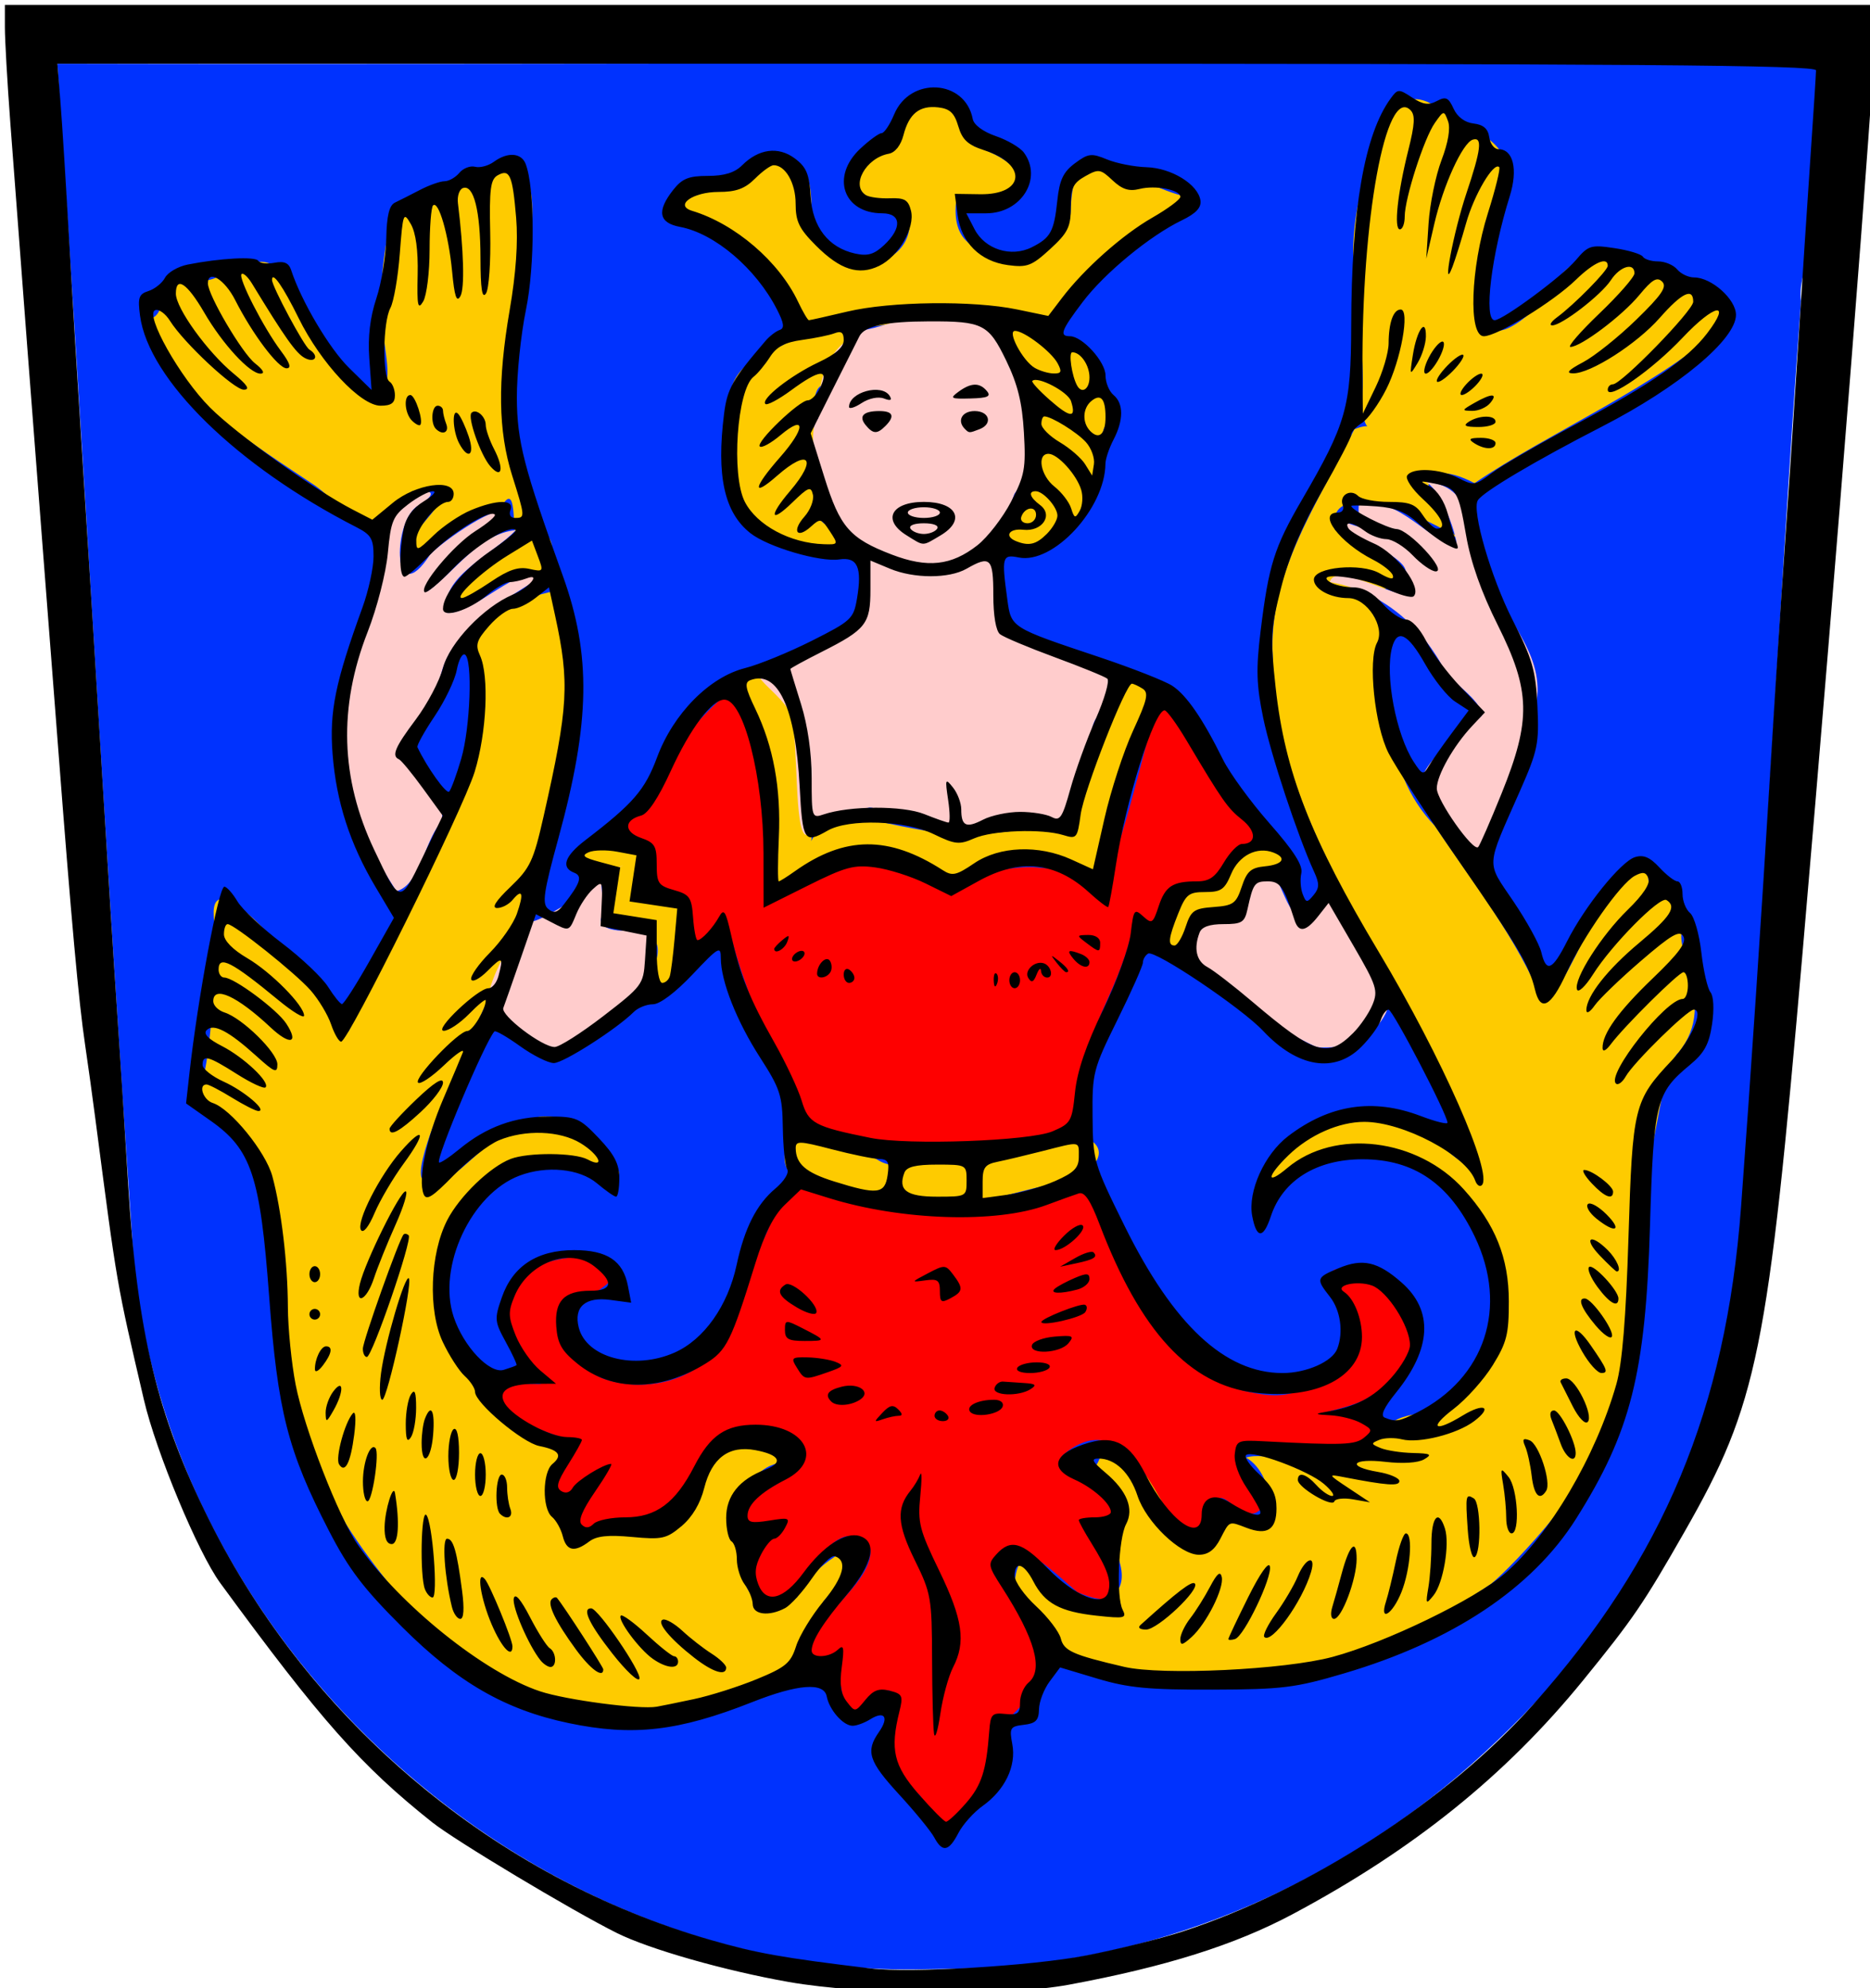 <?xml version="1.0" encoding="UTF-8" standalone="no"?>
<!-- Created with Inkscape (http://www.inkscape.org/) -->
<svg
   xmlns:dc="http://purl.org/dc/elements/1.1/"
   xmlns:cc="http://web.resource.org/cc/"
   xmlns:rdf="http://www.w3.org/1999/02/22-rdf-syntax-ns#"
   xmlns:svg="http://www.w3.org/2000/svg"
   xmlns="http://www.w3.org/2000/svg"
   xmlns:sodipodi="http://sodipodi.sourceforge.net/DTD/sodipodi-0.dtd"
   xmlns:inkscape="http://www.inkscape.org/namespaces/inkscape"
   id="svg2"
   sodipodi:version="0.32"
   inkscape:version="0.45"
   width="350"
   height="372"
   version="1.0"
   sodipodi:docbase="/home/chapoton"
   sodipodi:docname="Coa_de-by-isen.svg"
   inkscape:output_extension="org.inkscape.output.svg.inkscape"
   sodipodi:modified="true">
  <defs
     id="defs5" />
  <sodipodi:namedview
     inkscape:window-height="693"
     inkscape:window-width="1024"
     inkscape:pageshadow="2"
     inkscape:pageopacity="0.0"
     guidetolerance="10.0"
     gridtolerance="10.0"
     objecttolerance="10.0"
     borderopacity="1.0"
     bordercolor="#666666"
     pagecolor="#ffffff"
     id="base"
     showguides="true"
     inkscape:guide-bbox="true"
     inkscape:zoom="2.188172"
     inkscape:cx="199.08371"
     inkscape:cy="80.766868"
     inkscape:window-x="0"
     inkscape:window-y="25"
     inkscape:current-layer="svg2" />
  <g
     id="g3204"
     transform="translate(180.973,40.216)">
    <path
       style="fill:#0032fe"
       d="M -18.059,328.098 C -53.562,325.936 -87.09,309.543 -112.254,284.762 C -137.418,259.981 -154.217,226.812 -156.262,191.098 C -158.795,154.545 -161.059,117.974 -163.304,81.401 C -165.549,44.829 -167.774,8.255 -170.23,-28.302 C -116.03,-28.176 -61.827,-28.34 -7.626,-28.358 C 46.575,-28.376 106.259,-30.076 160.454,-29.365 C 164.903,-25.603 164.278,-16.664 163.223,-8.362 C 162.169,-0.061 155.201,9.43 156.106,16.123 C 153.862,46.657 152.111,77.234 150.208,107.797 C 148.306,138.36 148.537,168.91 145.689,199.392 C 141.522,234.724 120.711,266.704 94.385,289.953 C 68.06,313.201 33.935,327.718 -1.429,328.123 C -4.198,328.181 -6.972,328.261 -9.746,328.283 C -12.519,328.306 -15.292,328.27 -18.059,328.098 z "
       id="path3210"
       sodipodi:nodetypes="cscscscscscscsc" />
    <path
       style="fill:#fecb00"
       d="M -17.072,184.296 C -17.866,186.47 -25.283,183.408 -30.792,180.393 C -36.082,179.25 -33.715,173.267 -32.975,171.493 C -32.235,169.719 -21.239,173.983 -16.583,176.881 C -11.927,179.78 -2.902,175.714 0.704,177.434 C 4.31,179.154 8.761,185.149 0.808,185.526 C -0.123,185.37 -16.278,182.121 -17.072,184.296 z M -116.235,244.916 C -124.42,229.405 -129.217,214.318 -128.956,196.879 C -127.694,190.205 -128.224,184.023 -131.959,178.556 C -135.693,173.09 -142.633,168.34 -145.051,164.531 C -141.844,166.719 -140.34,141.033 -140.966,131.246 C -141.592,121.459 -128.572,136.465 -124.427,141.718 C -120.282,146.971 -117.985,153.235 -115.76,152.821 C -106.93,136.049 -97.56,117.461 -91.377,99.517 C -90.559,92.903 -94.195,84.735 -93.203,79.033 C -92.211,73.331 -84.762,72.379 -76.399,70.142 C -72.011,84.199 -73.43,98.516 -77.396,112.502 C -76.253,120.919 -91.025,128.451 -80.33,124.757 C -80.542,129.892 -104.589,174.858 -102.018,180.295 C -97.866,187.737 -84.12,160.162 -72.766,171.402 C -68.012,175.374 -61.948,180.206 -67.03,180.156 C -69.571,180.13 -70.215,176.257 -74.973,176.159 C -79.732,176.06 -88.606,179.736 -89.328,182.013 C -103.358,192.488 -100.316,205.578 -89.259,217.1 C -85.421,224.618 -68.402,232.368 -75.821,242.326 C -75.768,250.016 -69.76,246.765 -65.338,245.879 C -60.916,244.992 -58.08,246.469 -53.405,245.335 C -51.635,242.268 -48.661,233.848 -45.66,230.558 C -42.66,227.268 -37.347,228.651 -33.643,233.306 C -49.027,234.104 -43.979,269.367 -31.774,258.632 C -30.075,254.258 -23.191,249.467 -21.389,249.636 C -19.586,249.806 -22.866,254.936 -26.87,259.434 C -29.46,267.133 -24.56,269.811 -31.371,272.805 C -38.181,275.799 -53.959,281.852 -61.343,281.677 L -89.088,275.936 C -89.088,275.936 -105.499,261.911 -116.235,244.916 z M -90.339,153.744 C -81.676,136.634 -92.412,156.657 -90.339,153.744 z M 18.473,269.389 C 9.294,270.847 6.853,254.097 10.689,251.396 C 13.292,260.499 34.626,264.32 27.559,249.411 C 30.67,241.79 21.835,234.188 21.9,233.155 C 21.954,232.299 23.263,238.226 25.404,231.046 C 27.141,225.218 42.952,250.871 48.129,243.134 C 59.055,248.651 57.973,235.769 52.244,232.518 C 58.731,230.322 84.43,242 69.981,232.681 C 70.609,236.248 71.177,232.53 79.063,226.275 C 83.006,223.147 89.604,225.079 91.301,221.66 C 92.997,218.241 99.896,207.66 99.144,206.471 C 99.777,196.703 97.678,184.67 88.65,179.645 C 79.621,174.619 70.517,173.401 61.709,178.863 C 55.715,182.791 53.399,179.248 59.343,174.07 C 65.288,168.891 72.637,165.277 75.918,168.148 C 80.136,166.733 85.794,171.706 89.757,175 C 93.719,178.293 95.985,179.905 93.419,171.768 C 82.566,140.305 57.94,117.441 57.237,82.631 C 56.357,66.91 65.941,53.561 72.523,40.093 C 78.289,37.825 73.247,44.01 74.063,32.171 C 74.47,16.11 67.242,4.229 79.313,-18.322 C 82.645,-24.202 87.227,-20.852 89.217,-19.188 C 91.208,-17.524 103.744,-13.626 100.713,-5.828 C 98.028,1.571 90.533,30.507 104.697,18.977 C 109.677,14.831 111.011,7.778 118.641,7.787 C 126.272,7.797 147,13.884 142.056,20.278 C 129.914,31.697 108.612,40.888 95.018,50.19 C 83.86,44.399 83.79,53.444 92.996,61.484 C 88.132,56.933 66.778,48.143 68.894,58.909 C 74.14,64.278 96.766,73.925 82.33,69.589 C 68.707,70.512 74.445,71.671 79.169,74.76 C 78.839,88.434 77.115,103.436 87.586,114.324 C 94.781,125.085 103.164,135.615 107.859,147.531 C 114.601,142.652 120.089,117.768 128.429,121.428 C 125.009,127.197 132.106,125.883 134.541,132.638 C 130.846,136.407 141.016,147.01 133.219,156.689 C 130.098,159.323 128.758,175.145 126.186,183.9 C 123.614,192.655 123.466,213.993 120.901,224.917 C 118.336,235.841 102.278,252.753 98.099,256.158 C 80.962,267.717 57.735,276.252 37.068,275.198 C 33.607,275.141 21.876,270.095 18.473,269.389 z M 3.398,176.283 C 3.803,172.398 14.005,172.437 19.104,172.273 C 24.203,172.11 27.855,175.857 20.645,180.304 C 19.353,180.341 5.405,183.914 2.082,184.788 C -1.241,185.662 2.405,179.726 3.398,176.283 z M -58.516,140.568 C -57.009,136.833 -58.296,134.947 -60.314,134.166 C -62.333,133.385 -65.541,132.795 -66.965,131.655 C -65.409,128.447 -67.56,125.673 -68.704,123.995 C -69.848,122.317 -71.357,120.363 -73.086,119.711 C -70.874,118.982 -68.924,115.473 -66.477,115.577 C -64.029,115.681 -61.086,119.398 -60.544,120.324 C -59.461,122.177 -57.017,123.836 -58.118,127.087 C -55.651,127.423 -55.55,128.836 -53.693,129.653 C -51.836,130.469 -50.506,134.346 -51.977,137.782 C -51.834,140.213 -56.234,144.314 -57.059,145.819 C -57.884,147.325 -58.334,146.692 -58.516,140.568 z M 34.742,134.347 C 35.254,129.114 41.001,127.189 44.513,125.21 C 46.269,124.22 48.951,119.79 50.14,118.353 C 51.33,116.916 56.51,119.844 57.778,118.034 C 62.269,118.776 61.548,120.035 58.779,121.765 C 56.01,123.494 50.736,126.609 50.69,129.236 C 47.168,127.54 42.075,136.703 40.701,139.091 C 39.326,141.48 36.186,135.722 34.742,134.347 z M -43.347,87.801 C -45.441,82.277 -38.702,88.215 -35.965,85.369 C -29.115,87.249 -29.309,106.821 -29.036,114.288 C -28.762,121.755 -32.133,116.659 -23.41,112.16 C -16.267,113.363 -8.112,115.661 -1.311,115.896 C 5.49,116.131 12.308,114.302 19.519,114.562 C 21.852,111.086 22.207,103.668 24.003,97.678 C 24.901,94.683 26.959,87.933 28.891,86.095 C 30.823,84.258 32.629,87.334 34.85,87.539 C 33.011,92.931 30.128,104.292 28.367,109.788 C 26.606,115.284 25.509,119.486 24.501,125.184 C 19.67,120.978 13.488,118.624 8.314,119.747 C 3.141,120.871 1.26,125.928 -3.196,124.662 C -7.576,119.859 -16.971,117.253 -22.594,118.853 C -28.217,120.454 -34.182,126.261 -36.275,125.489 C -36.275,125.489 -41.253,93.325 -43.347,87.801 z M -97.581,72.346 C -95.796,70.625 -85.153,62.266 -81.155,60.187 C -77.158,58.108 -77.065,63.223 -78.101,68.342 C -79.425,66.35 -86.518,68.125 -91.141,70.811 C -95.763,73.497 -100.657,76.179 -97.581,72.346 z M -105.801,62.677 C -102.16,57.352 -91.108,47.983 -103.861,51.708 C -107.243,56.018 -108.64,59.318 -111.447,58.614 C -114.255,57.91 -118.473,53.202 -122.014,50.635 C -133.285,43.071 -149.823,33.138 -153.665,19.479 C -148.206,19.753 -152.656,7.279 -144.469,10.355 C -142.62,17.277 -132.512,2.026 -127.046,12.656 C -126.346,15.99 -114.558,37.146 -109.568,32.896 C -107.073,30.771 -109.476,24.694 -109.645,16.915 C -109.814,9.137 -107.749,-0.342 -107.284,-0.13 C -104.796,1.003 -93.076,-9.826 -85.584,-9.071 C -74.129,-7.916 -90.457,30.699 -82.368,48.667 C -81.699,52.539 -83.793,60.059 -84.436,59.437 C -85.079,58.814 -84.269,50.05 -86.934,54.258 C -88.944,53.534 -105.789,67.42 -105.801,62.677 z M -35.801,60.742 C -43.688,58.542 -42.946,51.518 -43.384,44.037 C -43.821,36.597 -48.289,29.595 -34.603,24.436 C -30.754,22.252 -22.799,17.085 -21.006,18.08 C -19.213,19.075 -20.841,29.432 -27.016,31.79 C -30.656,33.304 -27.088,46.486 -28.138,48.953 C -29.188,51.42 -28.428,60.975 -23.705,57.246 C -20.254,60.471 -20.377,62.896 -21.899,63.054 C -23.422,63.211 -33.655,61.102 -35.801,60.742 z M -41.35,4.965 C -45.669,2.091 -52.888,-0.221 -54.779,-2.918 C -50.551,-2.591 -39.367,-8.743 -35.286,-10.154 C -31.205,-11.565 -28.744,-8.236 -29.166,0.086 C -28.088,7.118 -24.313,10.023 -18.786,9.363 C -13.258,8.703 -8.72,4.478 -11.599,-2.75 C -16.642,-1.492 -21.51,-3.023 -21.715,-5.557 C -21.92,-8.091 -17.461,-11.628 -12.99,-12.553 C -12.157,-17.936 -9.281,-23.623 -6.262,-23.332 C -3.244,-23.04 -0.084,-16.769 1.316,-12.859 C 9.472,-10.307 11.345,-6.318 8.908,-4.552 C 6.471,-2.787 -0.276,-3.247 -2.051,-2.281 C -2.704,4.919 1.384,6.965 6.964,7.207 C 12.544,7.449 19.614,5.888 19.441,-1.438 C 19.81,-7.571 21.021,-10.349 25.24,-9.305 C 29.458,-8.26 38.512,-3.394 41.769,-3.379 C 36.649,-0.946 30.32,5.109 26.055,9.356 C 23.923,11.479 16.252,13.837 17.275,20.548 C 17.787,23.903 22.757,26.519 25.054,30.281 C 27.351,34.044 26.973,38.952 25.93,39.581 C 25.044,39.377 24.034,53.612 19.752,58.943 C 15.47,64.275 7.917,60.703 6.742,61.445 C 4.392,62.929 14.757,45.107 12.663,42.426 C 8.476,37.063 5.638,17.309 2.005,17.425 C -1.629,17.54 -20.299,23.256 -29.918,20.357 C -39.537,17.458 -39.191,6.402 -41.35,4.965 z "
       id="path3212"
       sodipodi:nodetypes="ccscscsccscssccscccccsscccscsccscsccccccccsccccsscscscscccccsccscccccccccccssccccscsccscscsscscsccsscscscccccscsscscscscscscscccscccccssscscccscscscscccscscscscscscscssscssssss" />
    <path
       style="fill:#ffcccc;fill-opacity:1"
       d="M 5.425,61.628 C 10.44,59.089 4.962,67.544 5.118,71.94 C 5.275,76.335 11.067,81.697 16.688,81.198 C 19.806,82.746 25.323,84.631 28.686,86.428 C 32.048,88.226 27.772,89.479 24.101,94.334 C 21.774,97.741 23.33,116.224 17.409,113.577 C 16.492,113.468 3.681,115.709 -2.807,115.384 C -9.294,115.06 -17.228,110.343 -18.445,110.944 C -21.286,111.174 -27.812,116.266 -30.091,116.005 C -32.371,115.745 -31.522,98.377 -32.859,93.868 C -34.197,89.36 -43.094,85.517 -37.228,84.041 C -33.492,83.088 -20.895,78.601 -19.419,75.766 C -17.943,72.931 -19.817,65.805 -20.344,62.316 C -20.871,58.827 -25.702,57.456 -26.385,54.41 C -27.068,51.365 -30.385,40.867 -27.852,38.083 C -28.053,29.971 -25.587,23.989 -18.805,21.455 C -10.929,19.893 1.098,13.215 6.187,21.297 C 11.465,31.013 16.107,42.896 8.901,52.18 M 39.085,138.567 C 39.98,136.056 43.244,131.864 45.675,131.414 C 48.105,130.964 54.272,127.859 53.661,123.869 C 56.893,119.089 58.423,125.942 60.337,129.28 C 62.25,132.617 65.003,133.353 67.94,127.307 C 68.869,126.592 79.906,142.853 79.269,146.662 C 78.633,150.47 75.643,153.885 71.191,155.517 C 70.305,155.637 66.229,155.951 65.384,155.673 C 64.539,155.396 39.788,143.011 39.085,138.567 z M -88.932,149.89 C -92.679,147.914 -83.561,131.769 -81.971,132.211 C -80.381,132.654 -74.28,128.329 -72.563,127.672 C -68.822,122.997 -58.496,119.165 -67.932,123.283 C -69.235,123.852 -67.506,127.65 -68.503,131.885 C -68.377,133.266 -66.996,133.669 -65.363,133.875 C -63.729,134.081 -60.472,133.176 -59.335,133.769 C -58.524,135.372 -57.978,142.569 -58.633,145.054 C -59.287,147.54 -73.631,154.879 -76.684,156.698 C -79.738,158.517 -85.649,153.516 -88.932,149.89 z M -106.771,126.545 C -114.967,113.966 -120.44,99.893 -115.798,85.294 C -111.066,76.351 -111.118,62.493 -106.443,53.994 C -103.646,50.882 -96.456,50.793 -103.055,54.626 C -107.611,58.125 -107.383,74.176 -100.512,63.613 C -98.413,61.182 -86.574,53.071 -86.935,56.253 C -91.268,59.27 -101.304,66.032 -100.92,70.418 C -95.595,66.554 -91.367,59.714 -84.451,58.973 C -88.515,63.515 -99.001,67.769 -97.249,74.475 C -91.865,74.498 -83.496,65.031 -79.668,67.714 C -86.376,71.993 -96.209,77.34 -98.373,85.742 C -100.089,93.137 -110.726,99.946 -101.207,106.266 C -99.999,109.07 -96.473,111.559 -99.234,114.727 C -101.702,118.5 -102.671,125.389 -106.771,126.545 L -106.771,126.545 z M 87.426,111.381 C 80.155,104.846 90.934,98.945 96.322,93.748 C 96.452,90.506 90.133,87.485 88.706,83.911 C 84.307,76.154 76.802,70.183 67.941,68.698 C 69.105,63.447 88.975,77.875 82.103,66.521 C 81.559,62.99 65.556,57.824 70.221,57.266 C 75.652,59.323 73.015,58.295 73.336,54.367 C 80.643,51.813 87.533,62.574 91.648,61.377 C 90.921,57.295 88.114,50.984 85.855,49.954 C 95.931,50.58 93.958,62.328 98.187,68.693 C 102.284,78.141 109.648,84.065 105.655,94.738 C 103.113,99.677 99.436,120.497 94.699,120.488 C 93.725,119.497 88.27,112.482 87.426,111.381 z "
       id="path3214"
       sodipodi:nodetypes="cscsccscsscscccccccscscscsccscscscssccccccccccccccccccccccccccccc" />
    <path
       style="fill:#fe0000"
       d="M -9.015,295.514 C -13.1,293.284 -15.584,292.633 -15.342,288.843 C -15.099,285.054 -12.129,278.125 -14.445,276.137 C -16.511,275.573 -18.882,280.218 -20.458,281.246 C -22.035,282.275 -22.817,279.687 -23.533,275.627 C -23.729,273.806 -25.897,273.061 -26.02,271.484 C -26.143,269.907 -27.42,268.869 -30.403,271.033 C -32.971,268.251 -27.347,263.714 -24.349,260.322 C -21.351,256.93 -17.78,253.312 -18.054,249.625 C -21.459,245.137 -24.549,247.608 -27.693,251.033 C -30.837,254.458 -32.664,260.667 -36.282,260 C -40.458,257.265 -45.238,245.361 -42.871,242.276 C -40.504,239.191 -38.161,239.455 -34.287,236.584 C -30.413,233.713 -29.064,232.02 -35.558,228.819 C -40.855,226.218 -43.236,226.139 -46.693,229.029 C -50.151,231.919 -50.573,238.234 -52.869,242.022 C -54.99,243.954 -60.566,243.344 -63.83,243.982 C -67.095,244.62 -71.704,246.507 -73.718,246.121 C -73.074,244.002 -79.449,241.052 -78.714,238.561 C -77.979,236.07 -72.942,230.037 -72.867,228.846 C -76.097,229.723 -85.595,224.855 -88.463,222.077 C -91.331,219.299 -87.57,218.612 -80.732,218.713 C -76.59,219.307 -83.502,213.176 -83.591,211.437 C -86.847,207.341 -87.792,202.613 -84.577,199.207 C -81.363,195.8 -70.789,193.258 -66.544,196.274 C -62.263,199.787 -76.494,203.438 -74.573,208.01 C -73.696,213.38 -71.889,216.702 -66.965,218.099 C -62.042,219.496 -56.286,218.968 -52.079,216.641 C -46.755,214.641 -39.788,195.169 -37.644,190.781 C -36.682,189.149 -34.43,180.539 -32.084,181.921 C -24.225,184.365 13.679,185.114 21.398,181.714 C 24.603,185.302 26.086,191.428 28.122,196.216 C 30.158,201.005 45.592,218.602 51.972,220.061 C 58.352,221.519 61.509,221.152 67.006,217.327 C 70.663,215.21 74.307,211.324 73.484,208.041 C 72.66,204.757 68.283,198.878 68.692,197.345 C 74.525,196.719 83.351,203.66 84.3,208.534 C 85.249,213.408 81.063,218.957 75.495,221.031 C 73.635,222.467 69.904,223.281 67.954,223.838 C 66.003,224.395 70.403,223.322 75.664,223.725 C 81.242,225.738 77.309,229.115 73.762,229.962 C 70.216,230.81 66.143,232.785 64.131,231.995 C 60.834,230.916 53.563,228.917 51.568,230.393 C 49.573,231.869 51.942,234.534 55.129,238.213 C 57.518,240.619 55.058,242.232 54.204,242.774 C 53.35,243.316 51.358,242.788 49.199,240.913 C 46.035,238.48 47.157,241.917 46.05,244.085 C 44.944,246.252 42.066,248.978 39.13,245.121 C 36.776,241.596 33.597,234.811 30.222,231.821 C 26.848,228.83 22.822,227.805 17.86,232.142 C 16.392,234.461 24.443,235.806 27.503,238.048 C 30.563,240.289 25.787,251.357 27.006,255.105 C 28.226,258.853 26.612,260.243 20.671,257.694 C 18.573,255.93 14.675,252.198 11.3,250.359 C 7.926,248.521 5.075,248.576 5.072,254.388 C 7.999,258.157 13.969,263.736 15.064,268.395 C 16.158,273.055 12.377,276.795 8.6,280.542 C 4.287,280.596 6.482,284.528 5.892,288.87 C 5.302,293.213 1.927,297.966 -2.559,299.663 C -3.636,301.139 -3.904,304.449 -5.033,303.159 C -6.162,301.87 -8.151,295.982 -9.015,295.514 z M -30.771,171.236 C -33.358,167.697 -40.196,147.195 -41.651,143.141 C -43.107,139.088 -44.241,134.909 -45.296,130.739 C -46.894,133.057 -50.894,137.829 -52.128,137.842 C -53.363,137.855 -51.833,133.11 -51.512,129.19 C -53.098,127.426 -57.958,127.665 -59.501,126.152 C -61.045,124.64 -59.272,121.375 -58.563,118.088 C -60.38,117.387 -64.986,116.631 -65.631,115.395 C -66.275,114.16 -47.205,88.735 -42.679,88.607 C -39.389,94.066 -37.205,121.87 -37.147,128.055 C -37.099,129.684 -22.156,119.913 -18.25,119.838 C -14.344,119.762 -5.184,127.369 -3.703,126.021 C -0.164,123.489 9.157,121.61 13.271,122.109 C 17.385,122.607 21.776,121.828 24.596,125.154 C 27.402,126.258 34.267,94.95 35.839,91.074 C 37.411,87.198 54.909,113.987 55.763,117.295 C 53.025,118.471 49.772,122.158 47.666,124.062 C 45.561,125.966 41.861,126.087 38.231,125.612 C 36.81,126.736 38.02,131.29 37.213,132.766 C 36.406,134.242 33.581,132.639 31.402,130.589 C 30.736,137.11 28.003,143.011 25.355,148.932 C 22.708,154.853 21.059,164.907 20.734,171.507 C 18.662,175.553 -28.184,174.776 -30.771,171.236 z "
       id="path3208"
       sodipodi:nodetypes="cscscscscscsscscscscsccsccsccccsscscscscscscscscscsscscscscsccscscscsccscscscscscscs" />
    <path
       style="fill:#000000"
       d="M -33.353,330.636 C -45.345,328.524 -59.449,324.504 -65.559,321.456 C -73.93,317.28 -95.749,304.2 -100.059,300.774 C -113.434,290.143 -120.932,281.684 -139.754,255.981 C -143.92,250.292 -151.759,231.479 -154.039,221.698 C -159.212,199.504 -158.996,200.749 -163.117,169.198 C -163.691,164.798 -164.565,158.498 -165.057,155.198 C -166.233,147.322 -167.615,132.082 -170.092,99.698 C -171.207,85.123 -172.527,68.023 -173.025,61.698 C -174.032,48.921 -177.486,3.606 -179.049,-17.336 C -179.604,-24.779 -180.059,-32.767 -180.059,-35.086 L -180.059,-39.302 L -5.059,-39.302 L 169.941,-39.302 L 169.941,-33.9 C 169.941,-26.627 162.656,65.919 156.433,137.698 C 149.897,213.088 148,222.42 134.346,246.344 C 126.637,259.851 124.69,262.703 115.331,274.198 C 100.844,291.99 83.532,305.92 60.941,317.962 C 50.162,323.708 37.199,327.791 19.081,331.149 C 7.116,333.366 -19.318,333.107 -33.353,330.636 z M 22.279,325.683 C 28.097,324.56 36.243,322.536 40.382,321.186 C 64.186,313.415 89.9,296.756 106.071,278.63 C 130.356,251.408 142.065,223.374 144.885,185.698 C 146.588,162.951 148.765,130.451 150.411,103.198 C 151.241,89.448 152.39,71.673 152.964,63.698 C 153.538,55.723 154.663,38.848 155.463,26.198 C 156.263,13.548 157.366,-3.327 157.914,-11.302 C 158.463,-19.277 158.918,-26.365 158.926,-27.052 C 158.938,-28.047 125.365,-28.302 -5.644,-28.302 L -170.23,-28.302 L -169.652,-21.052 C -169.334,-17.065 -168.606,-5.477 -168.033,4.698 C -167.46,14.873 -166.335,33.323 -165.534,45.698 C -164.732,58.073 -163.175,83.048 -162.074,101.198 C -160.973,119.348 -159.625,140.723 -159.078,148.698 C -158.532,156.673 -157.595,171.298 -156.998,181.198 C -155.317,209.043 -151.555,224.653 -141.818,244.198 C -122.94,282.087 -88.157,311.205 -47.95,322.777 C -39.3,325.266 -34.631,326.098 -18.059,328.098 C -10.587,329 12.142,327.639 22.279,325.683 z M -6.119,303.585 C -6.741,302.424 -9.682,298.828 -12.654,295.594 C -18.407,289.337 -19.004,287.492 -16.457,283.856 C -14.526,281.098 -15.412,279.813 -18.091,281.486 C -19.158,282.152 -20.643,282.698 -21.39,282.698 C -23.148,282.698 -25.745,279.753 -26.241,277.198 C -26.762,274.519 -31.657,274.897 -40.193,278.274 C -54.005,283.74 -62.551,284.714 -74.559,282.193 C -86.426,279.702 -95.277,274.601 -105.648,264.278 C -112.957,257.001 -115.691,253.411 -119.413,246.198 C -127.108,231.289 -128.996,223.888 -130.598,202.352 C -132.276,179.797 -133.916,174.872 -141.535,169.501 L -146.147,166.251 L -145.531,160.724 C -143.94,146.441 -140.059,125.698 -138.979,125.698 C -138.535,125.698 -137.433,126.935 -136.529,128.448 C -135.625,129.96 -131.887,133.468 -128.222,136.242 C -124.558,139.017 -120.659,142.712 -119.559,144.454 C -118.459,146.196 -117.293,147.638 -116.969,147.659 C -116.644,147.68 -114.323,144.06 -111.812,139.613 L -107.246,131.528 L -110.669,125.781 C -115.475,117.712 -118.037,109.789 -118.725,100.866 C -119.339,92.909 -118.231,87.476 -113.14,73.473 C -111.996,70.324 -111.059,66.02 -111.059,63.908 C -111.059,60.584 -111.495,59.845 -114.309,58.406 C -136.609,47.002 -153.159,30.823 -154.764,18.86 C -155.219,15.465 -154.995,14.812 -153.176,14.235 C -152.01,13.865 -150.62,12.746 -150.086,11.748 C -149.551,10.75 -147.639,9.642 -145.837,9.286 C -139.748,8.083 -133.155,7.733 -132.629,8.584 C -132.342,9.049 -130.977,9.214 -129.595,8.949 C -127.763,8.599 -126.92,8.973 -126.476,10.334 C -124.589,16.122 -119.337,24.99 -115.656,28.603 L -111.427,32.753 L -111.856,26.824 C -112.144,22.84 -111.713,19.171 -110.541,15.642 C -109.581,12.754 -108.743,7.696 -108.677,4.403 C -108.593,0.155 -108.123,-1.792 -107.059,-2.301 C -106.234,-2.695 -104.14,-3.757 -102.405,-4.66 C -100.67,-5.563 -98.587,-6.302 -97.777,-6.302 C -96.967,-6.302 -95.718,-7.008 -95.001,-7.872 C -94.285,-8.735 -92.957,-9.247 -92.05,-9.01 C -91.143,-8.773 -89.563,-9.192 -88.539,-9.941 C -85.977,-11.814 -83.407,-11.646 -82.593,-9.552 C -80.861,-5.099 -80.828,9.45 -82.53,17.733 C -83.487,22.389 -84.254,29.813 -84.234,34.231 C -84.198,42.361 -82.925,47.292 -75.664,67.436 C -70.284,82.359 -70.483,94.813 -76.452,116.599 C -79.241,126.776 -79.547,128.878 -78.381,129.845 C -77.305,130.738 -76.665,130.571 -75.511,129.096 C -72.336,125.039 -71.892,123.699 -73.516,123.076 C -76.035,122.109 -75.293,119.962 -71.412,116.99 C -62.411,110.097 -60.277,107.628 -57.971,101.438 C -54.941,93.304 -48.193,86.473 -41.532,84.795 C -38.96,84.148 -33.343,81.852 -29.051,79.694 C -21.637,75.966 -21.213,75.571 -20.572,71.776 C -19.587,65.944 -20.482,63.96 -23.875,64.458 C -27.538,64.995 -37.226,62.141 -40.513,59.555 C -45.407,55.706 -46.921,48.852 -45.451,37.198 C -44.86,32.509 -43.879,30.784 -37.701,23.573 C -36.935,22.679 -35.743,21.759 -35.052,21.529 C -34.099,21.211 -34.224,20.273 -35.567,17.654 C -39.483,10.02 -47.202,3.456 -53.695,2.238 C -57.682,1.49 -58.094,-0.716 -54.986,-4.667 C -53.305,-6.805 -52.078,-7.302 -48.486,-7.302 C -45.411,-7.302 -43.456,-7.905 -42.084,-9.277 C -38.972,-12.389 -35.303,-12.874 -32.222,-10.581 C -30.05,-8.965 -29.504,-7.667 -29.26,-3.538 C -28.916,2.274 -25.925,6.129 -20.904,7.232 C -18.566,7.745 -17.356,7.386 -15.477,5.621 C -12.108,2.455 -12.275,-0.302 -15.836,-0.302 C -23.169,-0.302 -25.517,-7.204 -19.953,-12.401 C -18.245,-13.997 -16.451,-15.302 -15.967,-15.302 C -15.482,-15.302 -14.427,-16.88 -13.621,-18.809 C -10.628,-25.971 -0.331,-25.374 1.088,-17.956 C 1.3,-16.846 3.031,-15.564 5.428,-14.742 C 7.621,-13.99 9.983,-12.598 10.678,-11.648 C 14.221,-6.802 10.167,-0.302 3.601,-0.302 L -0.11,-0.302 L 1.428,2.672 C 3.379,6.446 8.262,7.991 12.128,6.056 C 15.673,4.282 16.308,3.123 16.923,-2.7 C 17.331,-6.555 18.032,-8.038 20.212,-9.662 C 22.708,-11.519 23.305,-11.592 26.212,-10.389 C 27.988,-9.655 31.321,-8.997 33.618,-8.928 C 38.291,-8.787 43.284,-5.707 43.71,-2.702 C 43.9,-1.364 42.865,-0.265 40.21,1.016 C 34.257,3.887 25.778,10.866 21.696,16.254 C 17.627,21.626 17.227,22.698 19.295,22.698 C 21.608,22.698 25.941,27.477 25.941,30.028 C 25.941,31.362 26.616,33.013 27.441,33.698 C 29.346,35.279 29.344,38.402 27.435,42.062 C 26.613,43.637 25.934,45.662 25.926,46.562 C 25.852,54.941 16.163,65.405 9.691,64.095 C 6.605,63.471 6.469,63.973 7.563,71.953 C 8.289,77.256 8.189,77.193 24.694,82.71 C 30.883,84.779 37.072,87.209 38.447,88.11 C 41.113,89.857 44.159,94.288 47.912,101.879 C 49.185,104.453 53.112,109.838 56.638,113.845 C 61.202,119.032 62.917,121.717 62.59,123.164 C 62.338,124.283 62.447,126.029 62.833,127.045 C 63.477,128.738 63.648,128.756 64.885,127.265 C 65.983,125.943 66.002,125.13 64.987,122.918 C 61.912,116.213 56.879,101.006 55.457,94.122 C 54.185,87.965 54.095,84.985 54.965,77.889 C 56.481,65.515 57.525,62.193 62.672,53.356 C 71.041,38.986 71.889,35.991 71.925,20.698 C 71.975,-1.092 74.412,-15.093 79.32,-21.806 C 80.636,-23.605 80.819,-23.612 83.33,-21.967 C 85.355,-20.64 86.421,-20.489 87.956,-21.31 C 89.634,-22.208 90.129,-21.984 91.082,-19.893 C 91.789,-18.34 93.193,-17.295 94.827,-17.105 C 96.659,-16.893 97.537,-16.129 97.761,-14.552 C 97.936,-13.315 98.708,-12.302 99.475,-12.302 C 102.26,-12.302 103.17,-8.528 101.598,-3.5 C 98.151,7.524 96.67,19.698 98.775,19.698 C 100.307,19.698 111.407,11.493 113.954,8.478 C 116.301,5.699 116.778,5.551 121.216,6.216 C 123.828,6.608 126.212,7.327 126.512,7.813 C 126.813,8.3 128.102,8.698 129.378,8.698 C 130.653,8.698 132.256,9.373 132.941,10.198 C 133.626,11.023 135.049,11.698 136.104,11.698 C 139.366,11.698 143.941,15.783 143.941,18.696 C 143.941,23.29 133.235,32.218 118.885,39.59 C 106.312,46.049 96.608,51.81 95.628,53.396 C 94.448,55.304 98.085,67.834 102.123,75.77 C 105.848,83.093 106.458,85.204 106.778,91.87 C 107.117,98.94 106.857,100.197 103.473,107.87 C 97.055,122.421 97.146,120.836 102.295,128.456 C 104.801,132.164 107.145,136.435 107.504,137.948 C 108.434,141.86 109.562,141.38 112.344,135.889 C 115.659,129.347 122.386,121.009 125.024,120.171 C 126.625,119.663 127.817,120.163 129.605,122.091 C 130.934,123.525 132.454,124.698 132.982,124.698 C 133.509,124.698 133.941,125.768 133.941,127.075 C 133.941,128.383 134.574,129.978 135.348,130.621 C 136.122,131.263 137.072,134.581 137.459,137.993 C 137.847,141.406 138.615,144.756 139.167,145.439 C 139.76,146.172 139.882,148.627 139.464,151.439 C 138.908,155.183 138.026,156.804 135.328,159.038 C 128.955,164.316 128.541,165.987 127.846,189.198 C 127.02,216.799 124.249,227.759 113.986,244.009 C 105.795,256.979 90.894,266.898 70.588,272.896 C 61.413,275.606 59.053,275.897 45.941,275.937 C 34.016,275.973 30.198,275.608 24.441,273.882 L 17.441,271.783 L 15.491,274.401 C 14.418,275.84 13.518,278.184 13.491,279.608 C 13.451,281.682 12.887,282.261 10.659,282.517 C 8.091,282.812 7.924,283.092 8.497,286.146 C 9.267,290.251 7.115,294.725 2.941,297.698 C 1.274,298.885 -0.769,301.17 -1.6,302.777 C -3.391,306.241 -4.584,306.454 -6.119,303.585 z M -0.212,297.219 C 2.739,293.859 3.631,291.113 4.181,283.698 C 4.417,280.528 4.7,280.225 7.191,280.486 C 9.511,280.729 9.941,280.396 9.941,278.358 C 9.941,277.03 10.659,275.347 11.537,274.618 C 14.372,272.265 12.741,266.404 6.594,256.855 C 3.93,252.717 3.88,252.423 5.525,250.605 C 8.157,247.697 10.295,248.277 15.077,253.197 C 20.178,258.445 25.522,260.593 26.422,257.757 C 27.1,255.622 26.355,253.43 23.264,248.468 C 21.986,246.416 20.941,244.504 20.941,244.218 C 20.941,243.932 22.291,243.698 23.941,243.698 C 25.591,243.698 26.941,243.248 26.941,242.698 C 26.941,241.144 23.567,238.142 20.091,236.604 C 15.207,234.442 16.378,231.58 22.912,229.706 C 27.675,228.34 30.525,229.943 33.392,235.601 C 37.813,244.326 43.941,248.721 43.941,243.166 C 43.941,240.015 46.249,239.025 49.199,240.913 C 52.35,242.929 54.941,243.783 54.941,242.806 C 54.941,242.35 53.792,240.283 52.387,238.213 C 50.854,235.955 49.954,233.398 50.137,231.823 C 50.425,229.339 50.71,229.212 55.441,229.459 C 70.384,230.239 72.685,230.156 74.355,228.769 C 75.962,227.435 75.923,227.255 73.759,226.055 C 72.484,225.347 69.866,224.691 67.941,224.597 C 65.231,224.464 65.005,224.331 66.941,224.006 C 72.747,223.032 76.015,221.358 79.375,217.639 C 81.336,215.468 82.934,212.681 82.925,211.445 C 82.899,207.924 78.667,201.325 75.785,200.312 C 72.986,199.327 68.719,200.3 70.569,201.502 C 72.448,202.721 73.941,206.459 73.941,209.942 C 73.941,217.366 65.513,221.755 53.899,220.379 C 41.706,218.935 32.459,208.919 24.838,188.901 C 23.107,184.354 22.024,182.738 20.941,183.085 C 20.116,183.349 17.416,184.321 14.941,185.244 C 5.56,188.743 -12.233,188.183 -25.812,183.963 L -31.066,182.33 L -34.085,185.223 C -36.172,187.222 -37.872,190.597 -39.594,196.156 C -44.116,210.764 -44.963,212.475 -48.876,214.908 C -57.366,220.187 -66.38,220.209 -72.874,214.968 C -75.838,212.576 -76.618,211.215 -76.858,208.01 C -77.219,203.216 -75.392,201.298 -70.466,201.298 C -66.327,201.298 -66.062,199.627 -69.743,196.731 C -74.309,193.14 -82.034,196 -84.645,202.249 C -85.893,205.236 -85.87,206.131 -84.451,209.675 C -83.564,211.892 -81.504,214.829 -79.872,216.202 L -76.906,218.698 L -80.732,218.713 C -85.856,218.734 -87.914,220.065 -86.463,222.419 C -84.887,224.977 -78.029,228.662 -74.809,228.681 C -73.296,228.69 -72.059,228.932 -72.059,229.218 C -72.059,229.504 -73.227,231.588 -74.655,233.849 C -76.706,237.099 -76.971,238.134 -75.919,238.784 C -75.09,239.297 -74.281,239.059 -73.774,238.152 C -73.037,236.836 -67.978,233.698 -66.592,233.698 C -66.281,233.698 -67.624,236.022 -69.578,238.862 C -72.028,242.424 -72.809,244.348 -72.095,245.062 C -71.38,245.776 -70.687,245.725 -69.859,244.898 C -69.199,244.238 -66.533,243.698 -63.936,243.698 C -58.181,243.698 -54.571,241.027 -51.036,234.154 C -48.04,228.328 -45.147,226.364 -39.559,226.364 C -30.246,226.364 -26.668,232.927 -33.955,236.645 C -38.679,239.055 -41.059,241.317 -41.059,243.397 C -41.059,244.656 -40.285,244.83 -37.014,244.307 C -33.186,243.694 -33.026,243.768 -34.049,245.679 C -34.643,246.789 -35.552,247.698 -36.068,247.698 C -36.585,247.698 -37.693,249.023 -38.53,250.642 C -39.668,252.842 -39.8,254.248 -39.054,256.211 C -37.626,259.967 -34.317,259.128 -30.596,254.069 C -26.906,249.052 -22.747,246.345 -20.047,247.202 C -16.697,248.265 -17.601,252.444 -22.404,258.09 C -26.903,263.379 -29.059,266.794 -29.059,268.632 C -29.059,270.098 -25.75,269.974 -24.142,268.448 C -23.059,267.42 -22.932,267.997 -23.424,271.698 C -23.858,274.959 -23.597,276.748 -22.476,278.198 C -20.94,280.183 -20.915,280.181 -18.996,277.839 C -17.5,276.015 -16.469,275.629 -14.445,276.137 C -12.069,276.733 -11.901,277.088 -12.625,279.996 C -14.41,287.169 -13.72,290.135 -9.015,295.514 C -6.564,298.315 -4.268,300.628 -3.913,300.653 C -3.557,300.678 -1.892,299.132 -0.212,297.219 z M -6.148,284.198 C -6.332,283.098 -6.499,276.798 -6.52,270.198 C -6.557,258.743 -6.705,257.902 -9.774,251.674 C -13.044,245.04 -13.227,241.969 -10.548,238.698 C -9.873,237.873 -9.063,236.523 -8.749,235.698 C -8.435,234.873 -8.426,236.682 -8.729,239.719 C -9.228,244.719 -8.893,246.039 -5.17,253.714 C -0.758,262.809 -0.155,267.048 -2.598,271.774 C -3.445,273.411 -4.515,277.326 -4.976,280.474 C -5.438,283.622 -5.965,285.298 -6.148,284.198 z M -15.816,224.133 C -14.455,222.688 -13.809,222.548 -12.866,223.491 C -12.029,224.327 -12.002,224.698 -12.777,224.698 C -13.392,224.698 -14.72,224.987 -15.727,225.34 C -17.472,225.951 -17.476,225.894 -15.816,224.133 z M -6.059,224.698 C -6.059,224.148 -5.636,223.698 -5.118,223.698 C -4.6,223.698 -3.899,224.148 -3.559,224.698 C -3.219,225.248 -3.642,225.698 -4.5,225.698 C -5.357,225.698 -6.059,225.248 -6.059,224.698 z M 0.541,223.86 C -0.129,222.775 2.144,221.698 5.106,221.698 C 6.26,221.698 6.934,222.227 6.697,222.948 C 6.197,224.47 1.361,225.187 0.541,223.86 z M -25.392,222.031 C -26.657,220.766 -26.05,219.912 -23.414,219.251 C -20.229,218.451 -17.768,220.27 -20.067,221.724 C -21.815,222.829 -24.443,222.98 -25.392,222.031 z M 5.191,219.448 C 5.42,218.76 6.133,218.243 6.774,218.298 C 7.416,218.353 9.179,218.472 10.691,218.563 C 12.857,218.693 13.123,218.934 11.941,219.698 C 9.706,221.142 4.688,220.956 5.191,219.448 z M -31.827,215.698 C -32.982,213.848 -32.831,213.703 -29.817,213.768 C -28.025,213.807 -25.682,214.182 -24.61,214.601 C -22.907,215.267 -23.084,215.511 -26.009,216.531 C -30.351,218.044 -30.362,218.043 -31.827,215.698 z M 9.441,215.698 C 9.781,215.148 11.409,214.698 13.059,214.698 C 14.804,214.698 15.801,215.116 15.441,215.698 C 15.101,216.248 13.473,216.698 11.823,216.698 C 10.078,216.698 9.081,216.28 9.441,215.698 z M 12.185,211.448 C 12.411,210.76 14.33,210.053 16.45,209.877 C 19.857,209.593 20.153,209.738 19,211.127 C 17.423,213.027 11.576,213.302 12.185,211.448 z M -34.059,208.672 C -34.059,206.714 -33.95,206.702 -30.809,208.299 C -26.283,210.601 -26.266,210.698 -30.392,210.698 C -33.408,210.698 -34.059,210.338 -34.059,208.672 z M 13.941,207.148 C 13.941,206.49 21.201,203.616 22.088,203.924 C 22.522,204.075 22.554,204.691 22.159,205.293 C 21.476,206.336 13.941,208.037 13.941,207.148 z M -31.809,204.435 C -35.22,202.419 -35.793,201.27 -33.955,200.134 C -32.693,199.354 -27.629,203.996 -28.19,205.419 C -28.393,205.934 -30.021,205.491 -31.809,204.435 z M -5.059,201.372 C -5.059,199.331 -5.467,199.032 -7.809,199.36 C -10.502,199.737 -10.492,199.71 -7.304,198.038 C -4.184,196.401 -3.988,196.41 -2.585,198.264 C -0.636,200.841 -0.699,201.435 -3.059,202.698 C -4.8,203.63 -5.059,203.458 -5.059,201.372 z M 16.491,200.888 C 17.014,200.442 18.679,199.552 20.191,198.909 C 22.417,197.963 22.941,198 22.941,199.103 C 22.941,199.852 21.929,200.736 20.691,201.067 C 17.451,201.936 15.367,201.846 16.491,200.888 z M 20.279,195.171 C 21.841,194.275 23.378,193.801 23.696,194.12 C 24.552,194.976 23.777,195.463 20.439,196.168 L 17.441,196.802 L 20.279,195.171 z M 18.183,191.001 C 19.667,189.517 21.232,188.656 21.661,189.087 C 22.515,189.945 18.398,193.698 16.603,193.698 C 15.989,193.698 16.7,192.484 18.183,191.001 z M -51.059,277.704 C -48.034,277.061 -42.761,275.386 -39.342,273.98 C -33.925,271.755 -32.976,270.96 -31.973,267.812 C -31.34,265.824 -29.044,262.054 -26.87,259.434 C -23.059,254.842 -22.284,251.788 -24.723,250.976 C -25.364,250.763 -27.293,252.631 -29.011,255.128 C -30.729,257.625 -32.988,260.125 -34.031,260.683 C -37.035,262.29 -40.055,261.924 -40.091,259.948 C -40.108,258.985 -40.783,257.324 -41.591,256.257 C -42.398,255.189 -43.059,253.078 -43.059,251.566 C -43.059,250.053 -43.509,248.538 -44.059,248.198 C -44.609,247.858 -45.059,245.885 -45.059,243.813 C -45.059,239.656 -42.59,236.601 -37.749,234.766 C -34.275,233.45 -35.02,231.983 -39.598,231.124 C -44.535,230.198 -47.75,232.584 -49.171,238.228 C -49.902,241.132 -51.403,243.651 -53.405,245.335 C -56.232,247.714 -57.051,247.894 -62.659,247.371 C -67.152,246.951 -69.317,247.179 -70.685,248.215 C -73.441,250.302 -74.943,250.006 -75.638,247.239 C -75.977,245.886 -76.886,244.256 -77.657,243.616 C -79.519,242.071 -79.459,235.275 -77.57,233.707 C -75.613,232.083 -76.341,231.091 -80.032,230.353 C -83.23,229.714 -92.059,222.279 -92.059,220.225 C -92.059,219.556 -92.93,218.22 -93.994,217.256 C -95.058,216.293 -96.911,213.417 -98.11,210.865 C -100.883,204.967 -100.495,194.381 -97.276,188.103 C -94.983,183.629 -89.252,178.102 -85.383,176.631 C -82.099,175.382 -73.402,175.444 -70.993,176.733 C -67.606,178.546 -68.774,175.842 -72.309,173.687 C -76.183,171.325 -82.692,171.1 -87.617,173.157 C -89.538,173.96 -93.351,176.917 -96.089,179.728 C -100.055,183.8 -101.194,184.509 -101.691,183.213 C -102.766,180.412 -101.201,172.848 -98,165.381 C -96.307,161.43 -94.662,157.523 -94.343,156.698 C -94.025,155.873 -95.622,156.969 -97.893,159.133 C -100.164,161.297 -102.34,162.75 -102.728,162.362 C -103.567,161.524 -95.149,152.698 -93.511,152.698 C -92.506,152.698 -90.059,148.632 -90.059,146.961 C -90.059,146.607 -91.462,147.754 -93.178,149.508 C -94.893,151.262 -97.03,152.679 -97.928,152.657 C -99.853,152.608 -91.524,144.698 -89.547,144.698 C -88.857,144.698 -88.021,143.685 -87.689,142.448 C -86.704,138.77 -86.931,138.66 -89.735,141.465 C -91.207,142.937 -92.576,143.646 -92.778,143.042 C -92.979,142.437 -91.402,140.183 -89.274,138.033 C -87.145,135.883 -84.874,132.605 -84.226,130.748 C -82.888,126.908 -83.191,125.947 -85.039,128.174 C -85.735,129.012 -87.036,129.693 -87.931,129.687 C -89.019,129.68 -88.195,128.371 -85.445,125.741 C -81.739,122.196 -81.121,120.883 -79.224,112.502 C -74.583,91.995 -74.331,87.582 -77.083,74.941 L -78.227,69.685 L -80.778,71.691 C -82.181,72.795 -84.068,73.698 -84.971,73.698 C -85.874,73.698 -87.872,75.132 -89.411,76.886 C -91.789,79.596 -92.047,80.428 -91.134,82.433 C -89.391,86.258 -89.883,96.917 -92.139,104.222 C -94.341,111.352 -115.797,154.698 -117.124,154.698 C -117.553,154.698 -118.4,153.235 -119.007,151.448 C -119.614,149.66 -121.336,146.802 -122.835,145.095 C -125.661,141.876 -137.164,132.698 -138.371,132.698 C -138.749,132.698 -139.059,133.555 -139.059,134.603 C -139.059,135.794 -137.425,137.465 -134.696,139.065 C -130.233,141.68 -124.059,147.926 -124.059,149.826 C -124.059,150.408 -126.196,149.122 -128.809,146.969 C -137.629,139.699 -140.059,138.452 -140.059,141.198 C -140.059,142.023 -139.578,142.698 -138.989,142.698 C -137.177,142.698 -129.121,148.673 -127.408,151.288 C -124.962,155.021 -126.668,155.455 -130.324,152.031 C -136.619,146.134 -141.059,144.107 -141.059,147.13 C -141.059,147.918 -140.109,148.864 -138.948,149.233 C -135.622,150.289 -129.059,156.725 -129.059,158.931 C -129.059,160.669 -129.57,160.469 -132.97,157.397 C -138.152,152.716 -140.991,151.23 -142.285,152.524 C -142.967,153.206 -142.037,154.182 -139.428,155.519 C -135.301,157.635 -130.352,162.324 -131.273,163.245 C -131.578,163.55 -133.993,162.427 -136.639,160.749 C -141.991,157.355 -143.059,157.072 -143.059,159.046 C -143.059,159.787 -141.272,161.2 -139.089,162.184 C -135.273,163.905 -130.782,167.731 -132.654,167.667 C -133.152,167.649 -135.359,166.527 -137.559,165.172 C -139.759,163.817 -141.896,162.706 -142.309,162.703 C -143.921,162.692 -142.951,165.597 -141.151,166.169 C -137.812,167.228 -131.246,175.291 -130.005,179.857 C -128.318,186.061 -127.13,196.057 -127.092,204.36 C -127.074,208.299 -126.421,214.824 -125.641,218.86 C -124.069,227 -117.546,243.771 -113.96,248.892 C -106.087,260.136 -90.34,272.783 -79.891,276.253 C -75.001,277.878 -61.265,279.689 -58.059,279.133 C -57.234,278.99 -54.084,278.347 -51.059,277.704 z M -66.379,269.158 C -70.729,263.617 -72.109,260.657 -70.309,260.727 C -68.992,260.778 -60.875,272.647 -61.295,273.907 C -61.518,274.574 -63.805,272.437 -66.379,269.158 z M -73.16,268.448 C -76.986,263.226 -78.596,259.901 -77.721,259.027 C -77.357,258.663 -76.904,258.552 -76.714,258.781 C -75.391,260.377 -68.059,271.698 -68.059,272.143 C -68.059,273.88 -70.448,272.149 -73.16,268.448 z M -51.059,269.946 C -55.626,266.384 -58.168,263.291 -56.903,262.838 C -56.35,262.64 -54.697,263.594 -53.229,264.958 C -51.76,266.323 -49.321,268.224 -47.809,269.183 C -46.296,270.143 -45.059,271.326 -45.059,271.813 C -45.059,273.461 -47.544,272.688 -51.059,269.946 z M -79.816,270.448 C -82.03,267.684 -85.154,260.445 -84.812,258.872 C -84.576,257.787 -83.506,259.02 -81.772,262.377 C -80.301,265.226 -78.638,267.84 -78.078,268.186 C -76.831,268.956 -76.721,271.698 -77.937,271.698 C -78.419,271.698 -79.265,271.135 -79.816,270.448 z M -58.781,270.18 C -61.359,268.374 -65.489,262.794 -64.776,262.081 C -64.5,261.805 -62.313,263.401 -59.916,265.626 C -57.52,267.852 -55.221,269.678 -54.809,269.685 C -54.396,269.692 -54.059,270.148 -54.059,270.698 C -54.059,272.164 -56.3,271.918 -58.781,270.18 z M -88.936,263.762 C -91.029,258.897 -91.866,253.376 -90.227,255.248 C -89.25,256.364 -85.059,266.568 -85.059,267.831 C -85.059,270.235 -87.051,268.145 -88.936,263.762 z M -96.395,260.448 C -97.758,254.896 -98.267,247.698 -97.296,247.698 C -96.125,247.698 -95.454,250.026 -94.486,257.448 C -94.049,260.799 -94.17,262.698 -94.822,262.698 C -95.383,262.698 -96.091,261.685 -96.395,260.448 z M -101.452,257.116 C -102.41,254.619 -102.172,242.175 -101.186,243.248 C -100.023,244.514 -98.943,258.698 -100.01,258.698 C -100.469,258.698 -101.118,257.986 -101.452,257.116 z M -108.989,245.448 C -108.92,242.251 -107.355,237.244 -107.036,239.198 C -106.134,244.714 -106.393,248.698 -107.654,248.698 C -108.587,248.698 -109.035,247.606 -108.989,245.448 z M -87.392,243.031 C -88.451,241.973 -88.165,235.698 -87.059,235.698 C -86.509,235.698 -86.059,236.786 -86.059,238.116 C -86.059,239.446 -85.786,241.246 -85.452,242.116 C -84.847,243.693 -86.127,244.297 -87.392,243.031 z M -113.044,236.948 C -113.029,233.349 -111.673,229.743 -110.704,230.727 C -109.908,231.536 -111.272,240.698 -112.189,240.698 C -112.667,240.698 -113.052,239.01 -113.044,236.948 z M -92.059,235.698 C -92.059,233.498 -91.609,231.698 -91.059,231.698 C -90.509,231.698 -90.059,233.498 -90.059,235.698 C -90.059,237.898 -90.509,239.698 -91.059,239.698 C -91.609,239.698 -92.059,237.898 -92.059,235.698 z M -97.059,232.257 C -97.059,229.814 -96.609,227.538 -96.059,227.198 C -95.443,226.817 -95.059,228.521 -95.059,231.639 C -95.059,234.421 -95.509,236.698 -96.059,236.698 C -96.609,236.698 -97.059,234.699 -97.059,232.257 z M -117.517,233.765 C -118.246,232.586 -116.414,225.842 -114.929,224.238 C -114.407,223.675 -114.304,225.328 -114.679,228.238 C -115.361,233.532 -116.405,235.565 -117.517,233.765 z M -102.059,229.78 C -102.059,228.175 -101.786,226.15 -101.452,225.28 C -100.302,222.283 -99.545,223.708 -99.902,228.198 C -100.296,233.148 -102.059,234.441 -102.059,229.78 z M -105.028,226.198 C -105.028,223.998 -104.592,221.523 -104.059,220.698 C -103.345,219.593 -103.09,220.25 -103.09,223.198 C -103.09,225.398 -103.526,227.873 -104.059,228.698 C -104.773,229.803 -105.028,229.145 -105.028,226.198 z M -120.024,224.139 C -120.043,223.007 -119.398,221.207 -118.591,220.139 C -116.611,217.521 -116.587,220.248 -118.559,223.698 C -119.865,225.983 -119.991,226.021 -120.024,224.139 z M -109.652,216.687 C -108.896,210.99 -105.159,198.264 -104.45,198.973 C -103.665,199.758 -108.466,221.698 -109.423,221.698 C -109.917,221.698 -110.019,219.458 -109.652,216.687 z M -122.027,216.03 C -122.079,214.13 -120.914,211.698 -119.952,211.698 C -118.641,211.698 -118.86,213.053 -120.527,215.257 C -121.335,216.324 -122.01,216.672 -122.027,216.03 z M -113.059,212.154 C -113.059,210.711 -106.282,191.693 -105.442,190.781 C -105.232,190.552 -104.799,190.624 -104.481,190.942 C -103.741,191.683 -111.311,213.684 -112.309,213.692 C -112.721,213.695 -113.059,213.003 -113.059,212.154 z M -123.059,205.698 C -123.059,205.148 -122.609,204.698 -122.059,204.698 C -121.509,204.698 -121.059,205.148 -121.059,205.698 C -121.059,206.248 -121.509,206.698 -122.059,206.698 C -122.609,206.698 -123.059,206.248 -123.059,205.698 z M -113.6,199.948 C -112.571,195.759 -106.107,182.698 -105.063,182.698 C -104.557,182.698 -105.403,185.51 -106.944,188.948 C -108.484,192.385 -110.3,196.885 -110.979,198.948 C -112.412,203.298 -114.631,204.145 -113.6,199.948 z M -123.059,198.198 C -123.059,197.373 -122.609,196.698 -122.059,196.698 C -121.509,196.698 -121.059,197.373 -121.059,198.198 C -121.059,199.023 -121.509,199.698 -122.059,199.698 C -122.609,199.698 -123.059,199.023 -123.059,198.198 z M -113.417,189.928 C -114.343,188.429 -109.941,179.772 -105.928,175.201 C -101.477,170.132 -101.137,171.674 -105.42,177.508 C -107.4,180.205 -109.848,184.363 -110.861,186.748 C -111.968,189.355 -112.987,190.623 -113.417,189.928 z M -108.059,170.989 C -108.059,170.6 -105.809,168.135 -103.059,165.512 C -99.718,162.325 -98.059,161.284 -98.059,162.374 C -98.059,163.271 -99.934,165.736 -102.225,167.851 C -106.209,171.529 -108.059,172.524 -108.059,170.989 z M 68.441,269.813 C 78.386,267.14 95.039,259.078 100.704,254.195 C 109.03,247.017 117.72,232.258 121.554,218.784 C 122.657,214.905 123.351,206.475 123.825,191.198 C 124.582,166.777 124.842,165.72 131.926,158.198 C 135.535,154.366 137.996,148.698 136.051,148.698 C 134.86,148.698 124.798,158.568 123.308,161.198 C 122.685,162.298 121.858,162.896 121.47,162.526 C 119.679,160.821 130.837,146.698 133.976,146.698 C 134.507,146.698 134.941,145.573 134.941,144.198 C 134.941,142.823 134.568,141.698 134.113,141.698 C 133.23,141.698 122.982,151.856 120.494,155.198 C 119.611,156.383 118.992,156.668 118.973,155.898 C 118.907,153.223 121.936,149.01 128.343,142.863 C 133.268,138.137 134.729,136.141 134.093,135.005 C 133.402,133.771 131.903,134.635 126.151,139.586 C 122.252,142.942 118.359,146.69 117.501,147.915 C 116.619,149.175 115.941,149.555 115.941,148.788 C 115.941,146.184 119.891,141.157 125.836,136.198 C 131.736,131.275 132.918,129.42 130.936,128.195 C 129.7,127.431 120.707,136.524 117.189,142.097 C 115.767,144.349 114.416,145.624 114.186,144.931 C 113.538,142.988 118.743,134.815 123.693,130.005 C 126.549,127.229 127.936,125.127 127.559,124.144 C 127.102,122.954 126.531,122.847 125.004,123.664 C 122.301,125.111 115.363,134.993 112.167,141.948 C 109.283,148.225 107.344,149.22 106.32,144.948 C 105.223,140.373 103.14,136.862 91.937,120.698 C 86.029,112.173 80.166,103.173 78.91,100.698 C 76.305,95.568 75.028,83.272 76.763,80.03 C 78.339,77.086 74.864,71.698 71.39,71.698 C 68.065,71.698 64.941,70.015 64.941,68.224 C 64.941,65.896 73.76,65.057 77.239,67.054 C 79.199,68.179 79.984,68.304 79.715,67.449 C 79.499,66.761 77.838,65.444 76.025,64.522 C 69.728,61.321 65.512,55.698 69.41,55.698 C 70.257,55.698 70.651,55.106 70.341,54.299 C 69.634,52.454 71.807,51.164 73.228,52.585 C 73.84,53.197 76.449,53.698 79.026,53.698 C 82.92,53.698 83.988,54.12 85.349,56.198 C 86.25,57.573 87.427,58.698 87.964,58.698 C 89.946,58.698 88.843,56.378 85.333,53.162 C 83.348,51.345 82.025,49.371 82.392,48.778 C 83.362,47.208 88.572,47.455 92.01,49.234 C 94.82,50.687 95.155,50.637 98.211,48.312 C 99.987,46.961 107.035,42.874 113.871,39.229 C 128.066,31.663 134.899,26.931 138.559,22.132 C 143.214,16.028 139.947,16.619 133.961,22.964 C 128.243,29.024 119.941,34.806 119.941,32.728 C 119.941,32.161 120.369,31.698 120.892,31.698 C 122.498,31.698 135.941,17.894 135.941,16.246 C 135.941,13.539 133.813,14.562 129.682,19.255 C 125.37,24.153 116.698,29.701 113.441,29.644 C 112.024,29.62 112.571,29.013 115.321,27.563 C 117.455,26.438 121.934,22.859 125.274,19.611 C 130.042,14.974 131.086,13.443 130.132,12.488 C 129.177,11.534 128.257,12.072 125.852,14.99 C 122.664,18.857 114.907,24.698 112.958,24.698 C 112.341,24.698 114.785,21.877 118.389,18.429 C 121.992,14.981 124.941,11.606 124.941,10.929 C 124.941,8.802 122.243,9.588 120.52,12.218 C 118.695,15.003 111.27,20.716 109.541,20.666 C 108.936,20.648 109.341,19.973 110.441,19.164 C 113.65,16.806 119.941,10.421 119.941,9.522 C 119.941,7.731 117.352,8.866 113.983,12.135 C 109.696,16.296 99.25,22.698 96.75,22.698 C 93.828,22.698 94.25,9.99 97.514,-0.344 C 98.929,-4.824 99.881,-8.696 99.628,-8.948 C 98.596,-9.98 94.938,-3.792 93.44,1.519 C 92.56,4.642 91.409,8.323 90.883,9.698 C 88.799,15.145 91.071,3.162 93.486,-4.031 C 96.236,-12.222 96.526,-14.646 94.691,-14.091 C 92.786,-13.514 89.153,-5.566 87.474,1.698 L 85.972,8.198 L 86.405,1.593 C 86.644,-2.039 87.733,-7.365 88.826,-10.242 C 90.088,-13.563 90.533,-16.23 90.046,-17.547 C 89.289,-19.593 89.254,-19.588 87.58,-17.212 C 85.564,-14.351 81.941,-3.098 81.941,0.303 C 81.941,1.62 81.534,2.698 81.036,2.698 C 79.874,2.698 80.594,-4.057 82.617,-12.122 C 83.846,-17.027 83.933,-18.706 83.004,-19.622 C 78.415,-24.145 73.837,0.79 74.041,29.198 L 74.099,37.198 L 76.507,32.198 C 77.832,29.448 78.921,25.772 78.928,24.03 C 78.944,20.143 79.816,17.698 81.187,17.698 C 82.956,17.698 81.235,27.185 78.479,32.623 C 77.063,35.417 75.013,38.261 73.923,38.941 C 72.833,39.622 71.941,40.604 71.941,41.124 C 71.941,41.643 69.465,46.403 66.439,51.702 C 62.752,58.157 60.232,64.117 58.802,69.767 C 56.856,77.456 56.766,79.093 57.777,88.37 C 59.508,104.249 64.321,116.594 77.108,137.951 C 88.902,157.649 98.563,179.525 96.363,181.555 C 95.98,181.909 95.43,181.523 95.139,180.698 C 93.467,175.949 81.666,169.698 74.371,169.698 C 69.659,169.698 64.128,172.134 60.191,175.945 C 56.089,179.915 55.922,181.733 59.972,178.325 C 68.84,170.863 84.36,172.747 93.002,182.334 C 98.904,188.882 101.416,195.123 101.429,203.272 C 101.439,209.408 101.041,210.994 98.42,215.237 C 96.758,217.927 93.46,221.607 91.092,223.413 C 86.339,227.038 87.503,227.872 92.804,224.64 C 96.814,222.195 98.474,223.032 94.926,225.71 C 91.731,228.121 84.63,229.909 81.434,229.107 C 80.065,228.763 78.157,228.804 77.193,229.197 C 75.583,229.854 75.603,229.979 77.441,230.735 C 78.541,231.187 81.241,231.603 83.441,231.658 C 86.836,231.743 87.157,231.924 85.561,232.851 C 84.425,233.51 81.556,233.693 78.311,233.311 C 72.079,232.579 70.917,234.18 76.941,235.198 C 79.141,235.569 80.941,236.343 80.941,236.917 C 80.941,237.907 78.602,237.738 70.441,236.156 C 67.531,235.592 67.561,235.654 71.441,238.23 L 75.441,240.886 L 72.261,240.331 C 70.513,240.026 68.938,240.205 68.761,240.729 C 68.366,241.904 61.941,238.12 61.941,236.712 C 61.941,235.097 63.479,235.53 65.441,237.698 C 66.437,238.798 67.744,239.697 68.346,239.697 C 68.948,239.696 68.264,238.683 66.825,237.447 C 63.873,234.91 53.301,231.005 52.244,232.061 C 51.865,232.441 52.991,234.064 54.748,235.668 C 57.158,237.87 57.941,239.431 57.941,242.034 C 57.941,245.996 56.204,247.128 52.367,245.67 C 48.973,244.379 49.207,244.283 47.441,247.698 C 46.352,249.803 45.153,250.698 43.418,250.698 C 39.913,250.698 33.557,244.594 31.931,239.666 C 30.502,235.336 27.742,232.698 24.642,232.698 C 23.164,232.698 23.43,233.238 25.95,235.359 C 29.975,238.746 31.321,242.12 29.788,244.983 C 28.367,247.639 27.92,258.558 29.135,260.962 C 29.952,262.578 29.543,262.673 24.234,262.094 C 17.434,261.352 14.557,259.79 12.436,255.688 C 10.671,252.276 8.941,251.765 8.941,254.657 C 8.941,255.735 10.754,258.294 12.969,260.344 C 15.184,262.393 17.257,265.108 17.575,266.376 C 18.156,268.689 19.825,269.434 29.441,271.674 C 36.501,273.318 59.478,272.222 68.441,269.813 z M 39.941,266.488 C 39.941,265.652 40.777,263.894 41.8,262.583 C 42.822,261.271 44.487,258.623 45.499,256.698 C 46.816,254.195 47.443,253.675 47.7,254.872 C 48.152,256.982 44.827,263.589 42.047,266.103 C 40.331,267.655 39.941,267.726 39.941,266.488 z M 48.941,266.471 C 48.941,266.255 50.608,262.73 52.645,258.638 C 54.858,254.193 56.493,251.876 56.706,252.882 C 57.148,254.973 51.897,265.923 50.191,266.467 C 49.504,266.685 48.941,266.687 48.941,266.471 z M 55.665,266.089 C 55.34,265.763 56.332,263.761 57.869,261.638 C 59.407,259.516 61.231,256.411 61.924,254.739 C 63.376,251.233 65.408,250.585 64.405,253.948 C 62.752,259.487 57.023,267.446 55.665,266.089 z M 32.491,263.839 C 39.386,257.603 42.103,255.527 42.652,256.076 C 43.715,257.139 35.725,264.698 33.538,264.698 C 32.354,264.698 31.928,264.348 32.491,263.839 z M 68.395,260.448 C 68.774,259.21 69.563,256.398 70.15,254.198 C 71.581,248.835 72.941,247.509 72.941,251.478 C 72.941,255.267 70.143,262.698 68.716,262.698 C 68.133,262.698 67.998,261.748 68.395,260.448 z M 78.439,259.448 C 78.842,258.21 79.666,254.835 80.271,251.948 C 80.876,249.06 81.724,246.698 82.156,246.698 C 83.517,246.698 83.008,253.49 81.332,257.678 C 79.646,261.893 77.147,263.422 78.439,259.448 z M 86.369,256.823 C 86.684,254.967 86.941,251.254 86.941,248.573 C 86.941,243.559 88.292,242.078 89.472,245.797 C 90.408,248.744 89.154,256.065 87.328,258.313 C 85.899,260.073 85.835,259.975 86.369,256.823 z M 93.734,245.95 C 93.297,239.538 93.359,239.22 94.875,240.157 C 96.171,240.958 96.307,250.354 95.034,251.141 C 94.535,251.449 93.95,249.113 93.734,245.95 z M 100.941,243.823 C 100.941,242.242 100.684,239.429 100.369,237.573 C 99.828,234.378 99.882,234.302 101.369,236.139 C 103.098,238.274 103.554,246.698 101.941,246.698 C 101.391,246.698 100.941,245.404 100.941,243.823 z M 105.708,235.948 C 105.464,233.885 104.917,231.405 104.492,230.436 C 103.895,229.077 104.084,228.815 105.319,229.289 C 107.051,229.954 109.413,237.124 108.427,238.721 C 107.208,240.693 106.14,239.604 105.708,235.948 z M 111.141,229.948 C 110.594,228.435 109.826,226.41 109.436,225.448 C 109.004,224.38 109.179,223.698 109.885,223.698 C 110.99,223.698 113.941,229.495 113.941,231.666 C 113.941,233.745 112.109,232.621 111.141,229.948 z M 113.407,222.958 C 112.354,220.89 111.331,218.86 111.134,218.448 C 110.936,218.035 111.404,217.698 112.172,217.698 C 113.927,217.698 117.361,224.678 116.185,225.854 C 115.7,226.339 114.482,225.069 113.407,222.958 z M 115.161,212.69 C 112.589,208.186 113.785,207.226 116.709,211.448 C 119.868,216.011 120.136,216.698 118.75,216.69 C 118.03,216.686 116.415,214.886 115.161,212.69 z M 117.645,207.758 C 114.981,204.592 114.221,202.645 115.691,202.753 C 116.993,202.849 121.121,208.659 120.727,209.841 C 120.519,210.463 119.133,209.526 117.645,207.758 z M 118.041,200.619 C 116.789,198.926 116.068,197.238 116.438,196.869 C 117.175,196.134 121.941,201.23 121.941,202.754 C 121.941,204.571 120.298,203.672 118.041,200.619 z M 118.441,194.698 C 115.291,191.409 116.708,190.465 119.941,193.698 C 121.659,195.415 122.621,197.698 121.628,197.698 C 121.456,197.698 120.022,196.348 118.441,194.698 z M 117.802,187.784 C 116.503,186.731 115.792,185.518 116.221,185.087 C 116.651,184.656 118.215,185.517 119.699,187.001 C 122.779,190.081 121.359,190.667 117.802,187.784 z M 116.941,181.198 C 115.649,179.823 115.021,178.698 115.544,178.698 C 116.977,178.698 120.941,181.677 120.941,182.754 C 120.941,184.394 119.37,183.783 116.941,181.198 z M 94.941,42.698 C 93.772,41.942 94.048,41.725 96.191,41.713 C 97.704,41.705 98.941,42.148 98.941,42.698 C 98.941,43.962 96.898,43.962 94.941,42.698 z M 93.941,38.698 C 95.907,37.428 98.941,37.428 98.941,38.698 C 98.941,39.248 97.479,39.691 95.691,39.682 C 93.225,39.671 92.803,39.433 93.941,38.698 z M 94.941,35.198 C 98.216,33.326 99.495,33.326 97.941,35.198 C 97.256,36.023 95.739,36.682 94.569,36.662 C 92.565,36.629 92.586,36.544 94.941,35.198 z M 93.441,31.698 C 94.437,30.598 95.701,29.698 96.251,29.698 C 96.801,29.698 96.437,30.598 95.441,31.698 C 94.446,32.798 93.181,33.698 92.631,33.698 C 92.081,33.698 92.446,32.798 93.441,31.698 z M 87.941,31.046 C 87.941,30.496 89.066,28.99 90.441,27.698 C 91.816,26.406 92.941,25.799 92.941,26.349 C 92.941,26.899 91.816,28.406 90.441,29.698 C 89.066,30.99 87.941,31.596 87.941,31.046 z M 83.467,26.198 C 84.201,21.532 85.959,19.045 85.906,22.748 C 85.886,24.095 85.188,26.323 84.354,27.698 C 82.87,30.145 82.851,30.114 83.467,26.198 z M 86.441,26.698 C 87.294,25.048 88.442,23.698 88.992,23.698 C 89.542,23.698 89.294,25.048 88.441,26.698 C 87.588,28.348 86.44,29.698 85.89,29.698 C 85.34,29.698 85.588,28.348 86.441,26.698 z M 84.241,224.086 C 96.996,217.661 101.373,204.366 95.066,191.198 C 90.307,181.262 83.689,176.698 74.038,176.698 C 65.439,176.698 59.107,180.635 56.887,187.363 C 55.479,191.629 54.202,191.606 53.394,187.3 C 52.538,182.735 55.683,175.759 60.126,172.37 C 67.896,166.444 76.007,165.211 84.93,168.602 C 87.686,169.649 89.943,170.211 89.945,169.852 C 89.953,168.37 79.703,148.698 78.923,148.698 C 78.457,148.698 77.792,149.591 77.445,150.684 C 77.099,151.776 75.459,154.026 73.801,155.684 C 68.811,160.674 61.873,159.537 55.441,152.676 C 51.429,148.397 35.143,137.455 33.915,138.214 C 33.379,138.545 32.941,139.297 32.941,139.886 C 32.941,140.474 30.804,145.285 28.191,150.577 C 23.614,159.848 23.444,160.507 23.517,168.698 C 23.59,176.99 23.736,177.489 29.486,189.128 C 38.665,207.707 48.314,216.698 59.074,216.698 C 63.572,216.698 68.397,214.558 69.32,212.153 C 70.509,209.053 69.928,204.951 67.941,202.425 C 65.287,199.051 65.351,198.842 69.583,197.074 C 74.073,195.198 76.896,195.841 81.352,199.754 C 87.343,205.014 86.985,212.112 80.312,220.365 C 78.03,223.188 77.346,224.694 78.192,225.036 C 80.256,225.869 80.902,225.767 84.241,224.086 z M -84.304,215.235 C -84.163,215.117 -85.059,213.176 -86.294,210.921 C -88.418,207.042 -88.459,206.59 -87.049,202.542 C -85.008,196.681 -80.445,193.698 -73.522,193.698 C -67.345,193.698 -64.359,195.676 -63.453,200.367 L -62.841,203.537 L -66.742,203.014 C -71.411,202.387 -73.623,204.316 -72.655,208.172 C -71.232,213.839 -62.238,216.198 -54.725,212.874 C -49.209,210.434 -44.747,204.133 -43.101,196.46 C -41.627,189.583 -39.377,185.143 -35.874,182.196 C -34.181,180.771 -33.231,179.228 -33.64,178.566 C -34.032,177.933 -34.399,174.42 -34.456,170.759 C -34.549,164.738 -34.955,163.489 -38.719,157.651 C -43.096,150.862 -46.059,143.361 -46.059,139.072 C -46.059,136.713 -46.467,136.947 -51.346,142.107 C -54.563,145.508 -57.472,147.698 -58.775,147.698 C -59.952,147.698 -61.563,148.344 -62.353,149.135 C -65.542,152.323 -75.512,158.698 -77.311,158.698 C -78.368,158.698 -81.217,157.272 -83.644,155.529 C -86.07,153.787 -88.226,152.549 -88.434,152.779 C -90.208,154.738 -99.458,176.632 -98.793,177.297 C -98.603,177.487 -96.881,176.351 -94.965,174.772 C -89.956,170.643 -84.613,168.698 -78.282,168.698 C -73.118,168.698 -72.493,168.967 -68.904,172.74 C -65.965,175.83 -65.059,177.596 -65.059,180.24 C -65.059,182.142 -65.332,183.698 -65.665,183.698 C -65.998,183.698 -67.607,182.573 -69.241,181.198 C -72.514,178.444 -78.649,177.836 -83.744,179.761 C -92.784,183.177 -99.155,196.818 -96.072,206.159 C -94.243,211.701 -89.322,216.911 -86.682,216.101 C -85.514,215.742 -84.444,215.353 -84.304,215.235 z M -0.059,180.698 C -0.059,177.726 -0.111,177.698 -5.59,177.698 C -9.585,177.698 -11.282,178.115 -11.697,179.198 C -12.955,182.475 -11.295,183.698 -5.59,183.698 C -0.111,183.698 -0.059,183.67 -0.059,180.698 z M 16.532,180.761 C 20.086,179.189 20.941,178.314 20.941,176.254 C 20.941,173.245 21.397,173.319 14.176,175.159 C 11.022,175.962 7.204,176.871 5.691,177.178 C 3.399,177.643 2.941,178.255 2.941,180.853 L 2.941,183.97 L 7.532,183.34 C 10.056,182.994 14.107,181.833 16.532,180.761 z M -14.846,179.698 C -14.479,177.199 -14.752,176.688 -16.482,176.64 C -17.624,176.608 -21.596,175.79 -25.309,174.822 C -31.357,173.245 -32.057,173.225 -32.044,174.63 C -32.015,177.578 -30.142,179.198 -24.851,180.85 C -16.76,183.375 -15.362,183.214 -14.846,179.698 z M 16.039,171.464 C 19.448,170.008 19.669,169.622 20.234,164.145 C 20.641,160.204 22.306,155.313 25.462,148.783 C 28.024,143.484 30.347,137.068 30.66,134.425 C 31.191,129.94 31.334,129.744 32.984,131.237 C 34.622,132.719 34.822,132.589 35.89,129.352 C 37.133,125.586 38.5,124.698 43.057,124.698 C 45.37,124.698 46.455,123.941 48.074,121.198 C 49.209,119.273 50.743,117.698 51.481,117.698 C 54.216,117.698 54.224,115.335 51.495,113.159 C 48.782,110.996 47.87,109.695 41.096,98.316 C 39.256,95.226 37.411,92.698 36.997,92.698 C 35.057,92.698 29.707,109.707 27.876,121.698 C 27.247,125.823 26.606,129.333 26.453,129.498 C 26.3,129.663 24.661,128.416 22.812,126.727 C 16.62,121.072 9.905,120.375 2.254,124.594 L -2.933,127.454 L -7.746,125.083 C -10.393,123.778 -14.619,122.433 -17.136,122.092 C -21.154,121.549 -22.712,121.971 -29.886,125.552 L -38.059,129.63 L -38.074,119.414 C -38.094,105.215 -41.797,90.698 -45.398,90.698 C -47.738,90.698 -51.789,96.086 -55.425,104.035 C -57.744,109.106 -59.699,112.053 -60.965,112.383 C -64.204,113.23 -64.221,115.445 -60.998,116.569 C -58.422,117.467 -58.059,118.077 -58.059,121.501 C -58.059,125.053 -57.763,125.493 -54.809,126.335 C -51.88,127.17 -51.529,127.679 -51.251,131.48 C -51.082,133.8 -50.713,135.698 -50.43,135.698 C -49.653,135.698 -47.56,133.432 -46.377,131.31 C -45.482,129.704 -45.144,130.227 -44.112,134.81 C -42.426,142.306 -40.655,146.707 -36.073,154.793 C -33.896,158.634 -31.58,163.563 -30.927,165.745 C -29.658,169.98 -28.542,170.583 -18.059,172.695 C -11.044,174.109 11.778,173.285 16.039,171.464 z M 5.02,143.281 C 4.977,142.227 5.213,141.636 5.545,141.969 C 5.878,142.301 5.913,143.163 5.624,143.885 C 5.305,144.683 5.068,144.446 5.02,143.281 z M 7.941,143.198 C 7.941,142.373 8.391,141.698 8.941,141.698 C 9.491,141.698 9.941,142.373 9.941,143.198 C 9.941,144.023 9.491,144.698 8.941,144.698 C 8.391,144.698 7.941,144.023 7.941,143.198 z M -23.059,142.139 C -23.059,141.281 -22.609,140.858 -22.059,141.198 C -21.509,141.538 -21.059,142.239 -21.059,142.757 C -21.059,143.274 -21.509,143.698 -22.059,143.698 C -22.609,143.698 -23.059,142.996 -23.059,142.139 z M 11.485,142.77 C 10.649,141.416 12.681,139.49 14.379,140.027 C 15.753,140.461 16.293,142.698 15.024,142.698 C 14.429,142.698 13.909,142.135 13.871,141.448 C 13.832,140.76 13.46,141.068 13.043,142.131 C 12.472,143.59 12.089,143.747 11.485,142.77 z M -28.044,141.948 C -28.007,140.17 -26.297,138.504 -25.625,139.591 C -25.249,140.2 -25.219,141.148 -25.559,141.698 C -26.28,142.864 -28.066,143.044 -28.044,141.948 z M 16.813,139.948 C 15.57,138.362 15.605,138.326 17.191,139.57 C 18.857,140.877 19.387,141.698 18.563,141.698 C 18.356,141.698 17.568,140.91 16.813,139.948 z M 19.941,139.198 C 18.59,137.57 18.913,137.366 21.359,138.305 C 22.229,138.639 22.941,139.314 22.941,139.805 C 22.941,141.188 21.321,140.86 19.941,139.198 z M -32.559,138.698 C -32.219,138.148 -31.491,137.698 -30.941,137.698 C -30.391,137.698 -30.219,138.148 -30.559,138.698 C -30.899,139.248 -31.627,139.698 -32.177,139.698 C -32.727,139.698 -32.899,139.248 -32.559,138.698 z M -36.059,137.32 C -36.059,137.113 -35.374,136.374 -34.536,135.679 C -33.263,134.622 -33.116,134.684 -33.643,136.056 C -34.181,137.458 -36.059,138.441 -36.059,137.32 z M 22.382,136.23 C 20.49,134.798 20.497,134.761 22.691,134.73 C 24.039,134.711 24.941,135.299 24.941,136.198 C 24.941,138.051 24.793,138.053 22.382,136.23 z M 72.304,153.062 C 73.632,151.734 75.254,149.357 75.907,147.781 C 76.993,145.158 76.696,144.23 72.395,136.827 L 67.696,128.74 L 65.746,131.219 C 63.449,134.139 62.092,134.362 61.316,131.948 C 59.305,125.689 58.617,124.698 56.288,124.698 C 53.841,124.698 53.575,125.067 52.506,129.948 C 51.975,132.371 51.442,132.698 48.029,132.698 C 45.419,132.698 43.957,133.214 43.548,134.28 C 42.404,137.261 42.942,139.628 45.017,140.738 C 46.159,141.349 49.963,144.285 53.472,147.261 C 65.069,157.099 67.514,157.852 72.304,153.062 z M -68.059,149.911 C -60.81,144.329 -60.549,143.981 -60.257,139.486 L -59.955,134.836 L -64.257,133.962 L -68.559,133.088 L -68.359,128.783 C -68.166,124.646 -68.231,124.544 -70.017,126.16 C -71.04,127.085 -72.422,129.16 -73.089,130.77 C -74.497,134.17 -74.34,134.121 -77.91,132.275 L -80.662,130.852 L -83.488,139.025 C -85.042,143.52 -86.519,147.731 -86.768,148.382 C -87.3,149.769 -79.502,155.701 -77.159,155.692 C -76.279,155.689 -72.184,153.087 -68.059,149.911 z M -55.611,142.448 C -55.398,141.76 -54.997,138.633 -54.719,135.497 L -54.214,129.797 L -58.68,129.127 L -63.146,128.458 L -62.498,124.143 L -61.851,119.827 L -65.448,119.153 C -67.426,118.782 -69.835,118.827 -70.801,119.254 C -72.194,119.869 -71.764,120.244 -68.725,121.061 L -64.891,122.092 L -65.533,126.374 L -66.175,130.656 L -62.117,131.304 L -58.059,131.953 L -58.059,137.826 C -58.059,141.193 -57.619,143.698 -57.028,143.698 C -56.46,143.698 -55.823,143.135 -55.611,142.448 z M 40.923,133.252 C 41.945,130.155 42.475,129.776 46.167,129.502 C 49.87,129.228 50.389,128.853 51.44,125.698 C 52.405,122.804 53.156,122.143 55.774,121.884 C 59.167,121.549 59.939,120.295 57.362,119.306 C 54.294,118.128 50.906,119.847 49.456,123.315 C 48.239,126.23 47.567,126.698 44.601,126.698 C 41.515,126.698 40.991,127.114 39.55,130.718 C 37.712,135.311 37.553,136.698 38.863,136.698 C 39.371,136.698 40.298,135.147 40.923,133.252 z M -101.817,107.297 C -103.856,104.492 -105.87,102.048 -106.292,101.864 C -107.74,101.235 -107.052,99.603 -103.15,94.405 C -101,91.541 -98.707,87.192 -98.055,84.741 C -96.804,80.036 -90.445,73.363 -85.003,71.047 C -81.932,69.739 -79.564,66.91 -82.477,68.028 C -83.437,68.396 -84.826,68.698 -85.564,68.698 C -86.302,68.698 -88.208,69.794 -89.799,71.133 C -93.216,74.008 -98.059,75.519 -98.059,73.71 C -98.059,71.037 -94.285,66.409 -89.316,62.986 C -86.425,60.995 -84.235,59.189 -84.451,58.973 C -85.537,57.886 -92.145,61.969 -96.275,66.277 C -98.842,68.956 -101.197,70.894 -101.508,70.583 C -102.569,69.521 -96.078,61.735 -91.97,59.141 C -89.715,57.718 -88.094,56.33 -88.368,56.056 C -89.35,55.074 -96.636,59.608 -100.512,63.613 C -102.686,65.86 -104.824,67.698 -105.262,67.698 C -106.224,67.698 -106.3,63.154 -105.413,58.72 C -104.986,56.585 -103.716,54.85 -101.663,53.598 C -99.956,52.557 -99.191,51.704 -99.965,51.702 C -100.738,51.699 -102.807,52.794 -104.564,54.134 C -107.433,56.322 -107.821,57.25 -108.382,63.254 C -108.734,67.026 -110.389,73.48 -112.179,78.068 C -117.652,92.088 -117.252,105.438 -110.963,118.737 C -106.098,129.023 -106.129,129.018 -101.86,120.17 L -98.11,112.396 L -101.817,107.297 z M -32.213,122.812 C -22.842,116.155 -14.65,116.094 -4.517,122.607 C -2.736,123.751 -1.981,123.585 1.373,121.309 C 6.085,118.111 13.414,117.821 19.514,120.592 L 23.587,122.442 L 25.742,112.947 C 26.928,107.724 29.34,100.322 31.103,96.497 C 33.779,90.693 34.071,89.393 32.875,88.636 C 32.086,88.137 31.188,87.722 30.879,87.713 C 29.744,87.682 21.904,107.691 21.287,112.193 C 20.676,116.649 20.542,116.808 18.045,116.041 C 14.024,114.805 4.786,115.148 1.342,116.661 C -1.438,117.882 -2.217,117.799 -6.224,115.86 C -11.526,113.293 -22.109,112.94 -26.059,115.198 C -30.459,117.713 -30.763,117.234 -31.303,106.948 C -32.075,92.22 -35.397,85.078 -40.554,87.057 C -41.657,87.481 -41.471,88.544 -39.619,92.392 C -36.21,99.474 -34.782,107.267 -35.202,116.5 C -35.406,121.009 -35.415,124.698 -35.221,124.698 C -35.027,124.698 -33.673,123.849 -32.213,122.812 z M 100.09,108.203 C 105.64,94.467 105.511,89.037 99.343,76.717 C 96.282,70.601 94.309,65.02 93.44,60.011 C 91.977,51.588 91.665,51.081 87.441,50.248 C 84.655,49.698 84.602,49.74 86.694,50.831 C 88.033,51.53 89.374,53.591 89.999,55.914 C 90.578,58.064 91.32,60.522 91.648,61.377 C 92.161,62.714 91.91,62.758 89.843,61.694 C 88.522,61.014 86.091,59.205 84.441,57.673 C 82.23,55.621 80.192,54.795 76.691,54.536 C 74.079,54.342 71.941,54.306 71.941,54.455 C 71.941,55.25 78.73,58.703 80.441,58.779 C 82.767,58.881 89.975,66.698 87.744,66.698 C 86.958,66.698 85.022,65.348 83.441,63.698 C 81.86,62.048 79.639,60.683 78.504,60.666 C 77.369,60.648 75.568,59.973 74.5,59.166 C 72.296,57.499 70.523,57.213 71.423,58.669 C 71.754,59.204 73.919,60.479 76.236,61.504 C 80.429,63.359 85.225,69.747 83.625,71.347 C 83.225,71.747 80.87,71.09 78.392,69.886 C 73.908,67.708 64.807,66.673 67.941,68.698 C 68.766,69.231 70.719,69.674 72.281,69.682 C 74.173,69.693 76.001,70.7 77.754,72.698 C 79.202,74.348 81.177,75.698 82.143,75.698 C 83.187,75.698 84.731,77.325 85.945,79.706 C 87.07,81.91 90.007,85.819 92.473,88.393 L 96.957,93.072 L 94.551,95.635 C 91.082,99.33 87.949,104.864 87.945,107.304 C 87.941,109.545 94.758,119.214 95.688,118.284 C 95.99,117.982 97.971,113.445 100.09,108.203 z M 9.957,111.698 C 12.221,111.698 14.875,112.127 15.856,112.652 C 17.414,113.486 17.856,112.824 19.363,107.402 C 20.312,103.99 22.444,98.109 24.101,94.334 C 25.758,90.559 26.737,87.156 26.277,86.772 C 25.817,86.388 21.391,84.583 16.441,82.761 C 11.491,80.939 6.879,78.999 6.191,78.45 C 5.426,77.84 4.941,74.979 4.941,71.075 C 4.941,64.197 4.387,63.656 -0.059,66.198 C -3.348,68.078 -9.919,68.072 -14.437,66.184 L -18.059,64.671 L -18.059,70.113 C -18.059,76.517 -18.884,77.571 -27.174,81.756 C -30.411,83.39 -33.053,84.833 -33.046,84.962 C -33.039,85.092 -32.139,88.05 -31.046,91.537 C -29.801,95.51 -29.059,100.686 -29.059,105.404 C -29.059,112.769 -29.011,112.915 -26.809,112.169 C -21.972,110.53 -12.013,110.499 -7.986,112.11 C -5.804,112.983 -3.763,113.698 -3.451,113.698 C -3.139,113.698 -3.168,111.785 -3.517,109.448 C -4.106,105.49 -4.044,105.331 -2.605,107.139 C -1.754,108.207 -1.059,110.044 -1.059,111.222 C -1.059,114.358 -0.144,114.793 3.018,113.158 C 4.571,112.355 7.694,111.698 9.957,111.698 z M -94.65,101.766 C -92.942,95.936 -92.484,83.171 -93.949,82.266 C -94.439,81.963 -95.131,83.266 -95.486,85.161 C -95.841,87.055 -97.706,90.944 -99.629,93.802 C -101.552,96.66 -102.998,99.268 -102.842,99.598 C -101.069,103.353 -97.422,108.452 -96.904,107.902 C -96.539,107.515 -95.525,104.754 -94.65,101.766 z M 90.675,97.065 L 93.909,92.723 L 91.335,91.037 C 89.92,90.109 87.409,86.954 85.756,84.024 C 82.538,78.322 80.541,77.329 79.571,80.948 C 78.193,86.09 80.325,97.302 83.644,102.367 C 85.222,104.776 85.441,104.842 86.4,103.196 C 86.972,102.212 88.896,99.454 90.675,97.065 z M -89.106,68.645 C -85.779,66.39 -83.963,65.78 -81.918,66.229 C -79.25,66.815 -79.21,66.757 -80.296,63.881 L -81.409,60.932 L -86.012,63.764 C -90.739,66.672 -96.132,71.712 -94.483,71.68 C -93.975,71.67 -91.555,70.304 -89.106,68.645 z M 1.941,61.83 C 3.866,60.327 6.714,56.645 8.27,53.648 C 10.813,48.747 11.055,47.442 10.667,40.698 C 10.344,35.087 9.505,31.692 7.338,27.218 C 4.047,20.427 2.984,19.887 -7.059,19.916 C -15.206,19.939 -19.127,20.775 -20.117,22.698 C -20.542,23.523 -22.769,27.947 -25.067,32.529 L -29.244,40.859 L -26.683,49.075 C -23.765,58.432 -21.925,60.543 -14.059,63.554 C -7.37,66.114 -2.933,65.636 1.941,61.83 z M -11.309,59.94 C -15.924,57.078 -14.164,53.698 -8.059,53.698 C -1.866,53.698 -0.166,57.149 -4.963,59.982 C -8.436,62.034 -7.926,62.037 -11.309,59.94 z M -5.559,58.698 C -5.197,58.113 -6.235,57.698 -8.059,57.698 C -9.883,57.698 -10.921,58.113 -10.559,58.698 C -10.219,59.248 -9.094,59.698 -8.059,59.698 C -7.024,59.698 -5.899,59.248 -5.559,58.698 z M -5.059,55.698 C -5.059,55.148 -6.409,54.698 -8.059,54.698 C -9.709,54.698 -11.059,55.148 -11.059,55.698 C -11.059,56.248 -9.709,56.698 -8.059,56.698 C -6.409,56.698 -5.059,56.248 -5.059,55.698 z M -18.928,39.356 C -20.328,37.669 -19.402,36.698 -16.392,36.698 C -13.817,36.698 -13.426,37.665 -15.259,39.498 C -16.801,41.039 -17.555,41.01 -18.928,39.356 z M -0.392,40.031 C -1.91,38.513 -0.912,36.698 1.441,36.698 C 4.233,36.698 4.888,39.12 2.359,40.091 C 0.401,40.842 0.419,40.843 -0.392,40.031 z M -22.059,35.921 C -22.059,33.147 -15.923,31.491 -14.454,33.868 C -13.956,34.673 -14.294,34.822 -15.536,34.345 C -16.578,33.945 -18.338,34.306 -19.7,35.198 C -20.997,36.048 -22.059,36.374 -22.059,35.921 z M -1.56,33.075 C 0.785,31.36 2.389,31.328 3.749,32.967 C 4.569,33.954 3.89,34.259 0.68,34.343 C -3.055,34.441 -3.266,34.322 -1.56,33.075 z M -92.841,55.248 C -87.978,53.22 -84.653,53.198 -85.421,55.198 C -85.771,56.111 -85.422,56.698 -84.528,56.698 C -82.661,56.698 -82.677,56.494 -85.133,48.698 C -87.731,40.448 -87.867,31.096 -85.58,17.81 C -84.402,10.966 -83.988,5.08 -84.367,0.558 C -85.04,-7.465 -85.565,-8.678 -87.817,-7.418 C -89.171,-6.66 -89.406,-4.862 -89.224,3.345 C -89.103,8.764 -89.46,13.873 -90.017,14.698 C -90.739,15.769 -91.033,13.858 -91.044,8.013 C -91.06,-0.761 -92.306,-5.731 -94.315,-5.032 C -94.999,-4.794 -95.426,-3.52 -95.264,-2.201 C -94.171,6.703 -93.982,13.738 -94.798,15.196 C -95.512,16.472 -95.903,15.306 -96.356,10.548 C -97.008,3.712 -98.894,-2.8 -99.925,-1.769 C -100.273,-1.42 -100.563,2.315 -100.567,6.532 C -100.572,10.748 -101.113,15.098 -101.77,16.198 C -102.764,17.863 -102.937,17.028 -102.802,11.198 C -102.696,6.645 -103.145,3.324 -104.085,1.698 C -105.456,-0.673 -105.562,-0.387 -106.143,7.23 C -106.48,11.647 -107.274,16.23 -107.907,17.414 C -109.321,20.057 -109.435,30.348 -108.059,31.198 C -107.509,31.538 -107.059,32.689 -107.059,33.757 C -107.059,35.196 -107.753,35.698 -109.743,35.698 C -113.481,35.698 -120.931,27.735 -125.083,19.3 C -127.992,13.391 -130.059,10.428 -130.059,12.167 C -130.059,13.387 -124.059,24.58 -123.081,25.184 C -121.171,26.365 -121.958,27.822 -123.935,26.764 C -125.568,25.89 -127.663,22.936 -133.796,12.861 C -134.579,11.576 -135.465,10.77 -135.765,11.07 C -136.449,11.755 -131.655,21.111 -128.398,25.448 C -126.706,27.701 -126.381,28.698 -127.339,28.698 C -128.903,28.698 -133.728,22.294 -136.945,15.948 C -138.914,12.063 -142.059,10.132 -142.059,12.808 C -142.059,15.003 -135.66,25.866 -133.251,27.762 C -131.712,28.972 -131.329,29.698 -132.228,29.698 C -134.223,29.698 -139.324,24.157 -142.747,18.272 C -145.946,12.772 -148.059,11.363 -148.059,14.73 C -148.059,17.459 -142.125,25.674 -137.251,29.691 C -134.656,31.83 -134.108,32.698 -135.352,32.698 C -137.188,32.698 -146.602,23.91 -149.17,19.799 C -149.994,18.48 -151.223,17.586 -151.902,17.812 C -153.992,18.509 -147.3,30.414 -141.644,36.06 C -136.602,41.094 -122.125,51.438 -114.922,55.154 L -111.286,57.03 L -107.445,53.864 C -103.166,50.337 -96.059,49.297 -96.059,52.198 C -96.059,53.023 -96.529,53.698 -97.104,53.698 C -99.005,53.698 -103.059,58.567 -103.059,60.848 C -103.059,62.985 -102.907,62.943 -99.809,59.945 C -98.021,58.215 -94.886,56.101 -92.841,55.248 z M -89.208,47.025 C -91.028,44.944 -93.53,37.835 -92.725,37.031 C -91.856,36.162 -90.059,37.696 -90.059,39.306 C -90.059,40.126 -89.357,42.155 -88.498,43.815 C -86.585,47.515 -87.028,49.517 -89.208,47.025 z M -95.024,42.764 C -96.285,40.406 -96.426,35.894 -95.195,37.248 C -94.721,37.77 -93.844,39.66 -93.247,41.448 C -92.067,44.986 -93.333,45.923 -95.024,42.764 z M -99.392,40.031 C -100.43,38.994 -100.176,35.698 -99.059,35.698 C -98.509,35.698 -98.059,36.111 -98.059,36.616 C -98.059,37.121 -97.786,38.246 -97.452,39.116 C -96.847,40.693 -98.127,41.297 -99.392,40.031 z M -103.876,38.481 C -105.259,37.098 -105.466,33.698 -104.167,33.698 C -103.267,33.698 -101.65,38.622 -102.327,39.299 C -102.528,39.5 -103.225,39.132 -103.876,38.481 z M -25.672,59.166 C -27.243,56.767 -27.43,56.723 -29.201,58.326 C -31.832,60.707 -32.82,59.162 -30.403,56.444 C -29.305,55.209 -28.596,53.363 -28.826,52.342 C -29.195,50.715 -29.664,50.892 -32.653,53.789 C -36.84,57.847 -37.145,56.393 -33.1,51.66 C -27.886,45.56 -29.571,43.574 -35.524,48.801 C -40.305,52.999 -39.995,51.043 -34.975,45.34 C -30.182,39.895 -30.126,37.201 -34.889,41.208 C -36.679,42.714 -38.424,43.667 -38.766,43.324 C -39.555,42.535 -31.389,34.7 -29.767,34.69 C -29.103,34.686 -28.039,33.561 -27.403,32.19 C -25.786,28.704 -27.594,28.91 -32.908,32.818 C -35.242,34.535 -37.407,35.683 -37.721,35.37 C -38.629,34.461 -32.984,30.033 -27.809,27.594 C -24.549,26.058 -23.059,24.749 -23.059,23.42 C -23.059,22.006 -23.519,21.66 -24.764,22.138 C -25.701,22.498 -28.434,23.062 -30.836,23.391 C -34.069,23.834 -35.636,24.666 -36.868,26.594 C -37.783,28.026 -39.155,29.682 -39.917,30.273 C -43.028,32.689 -44.151,48.686 -41.56,53.695 C -39.292,58.082 -33.068,61.417 -26.786,61.612 C -24.045,61.697 -24.032,61.668 -25.672,59.166 z M 14.941,59.698 C 16.041,58.598 16.941,57.055 16.941,56.269 C 16.941,54.668 14.296,51.698 12.87,51.698 C 11.41,51.698 11.779,52.857 13.691,54.279 C 16.218,56.158 14.092,59.299 10.556,58.91 C 7.89,58.616 6.924,60.121 9.191,61.036 C 11.587,62.002 12.954,61.684 14.941,59.698 z M 12.941,56.114 C 12.941,54.349 10.788,54.656 10.17,56.51 C 9.953,57.163 10.487,57.698 11.358,57.698 C 12.229,57.698 12.941,56.985 12.941,56.114 z M 21.387,51.428 C 20.525,48.583 16.991,44.698 15.267,44.698 C 13.044,44.698 13.789,48.79 16.382,50.83 C 17.724,51.886 19.128,53.712 19.501,54.887 C 20.108,56.799 20.278,56.847 21.121,55.341 C 21.639,54.415 21.759,52.654 21.387,51.428 z M 22.274,42.513 C 20.6,40.663 15.807,37.698 14.491,37.698 C 14.188,37.698 13.941,38.328 13.941,39.099 C 13.941,39.87 15.495,41.417 17.394,42.538 C 19.294,43.658 21.431,45.52 22.144,46.676 L 23.441,48.776 L 23.771,46.654 C 23.953,45.488 23.279,43.624 22.274,42.513 z M 25.941,37.805 C 25.941,34.379 25.041,33.37 23.283,34.829 C 21.633,36.198 21.546,38.903 23.101,40.458 C 24.763,42.119 25.941,41.019 25.941,37.805 z M 19.491,34.857 C 18.932,33.094 13.209,30.096 12.245,31.06 C 12.041,31.264 13.511,32.869 15.512,34.626 C 19.382,38.024 20.517,38.089 19.491,34.857 z M 22.941,30.398 C 22.941,28.112 21.288,25.698 19.722,25.698 C 18.976,25.698 19.629,30.148 20.638,31.948 C 21.531,33.539 22.941,32.59 22.941,30.398 z M 16.978,27.767 C 15.809,25.583 10.709,21.698 9.011,21.698 C 7.457,21.698 10.44,27.306 12.691,28.618 C 13.654,29.178 15.244,29.651 16.226,29.667 C 17.682,29.692 17.821,29.342 16.978,27.767 z M -22.371,18.083 C -14.299,16.17 1.151,15.977 9.381,17.685 L 15.232,18.9 L 17.783,15.549 C 21.95,10.074 29.086,3.73 34.691,0.517 C 37.579,-1.139 39.941,-2.892 39.941,-3.379 C 39.941,-4.708 35.299,-5.609 32.311,-4.859 C 30.345,-4.365 29.068,-4.774 27.257,-6.475 C 24.994,-8.601 24.654,-8.652 22.137,-7.237 C 19.864,-5.96 19.441,-5.05 19.441,-1.438 C 19.441,2.257 18.91,3.334 15.579,6.389 C 12.14,9.542 11.272,9.871 7.676,9.389 C 2.466,8.69 -1.048,5.199 -1.741,0.031 L -2.274,-3.941 L 2.455,-3.872 C 10.826,-3.749 11.411,-9.457 3.297,-12.085 C 0.171,-13.098 -0.864,-14.047 -1.611,-16.585 C -2.347,-19.083 -3.187,-19.874 -5.369,-20.124 C -8.87,-20.526 -10.832,-18.959 -11.876,-14.928 C -12.372,-13.013 -13.435,-11.668 -14.622,-11.451 C -18.923,-10.663 -21.783,-5.486 -18.902,-3.705 C -18.265,-3.312 -16.246,-3.046 -14.413,-3.115 C -11.662,-3.219 -10.975,-2.814 -10.467,-0.791 C -9.668,2.394 -12.773,7.769 -16.433,9.538 C -20.255,11.384 -23.719,10.273 -28.241,5.751 C -31.407,2.585 -32.059,1.242 -32.059,-2.113 C -32.059,-5.966 -33.97,-9.302 -36.176,-9.302 C -36.712,-9.302 -38.275,-8.177 -39.65,-6.802 C -41.547,-4.905 -43.194,-4.302 -46.482,-4.302 C -51.313,-4.302 -54.817,-1.79 -51.422,-0.762 C -43.377,1.675 -35.183,8.701 -31.614,16.222 C -30.707,18.134 -29.789,19.698 -29.574,19.698 C -29.359,19.698 -26.118,18.971 -22.371,18.083 z "
       id="path3206" />
  </g>
</svg>
